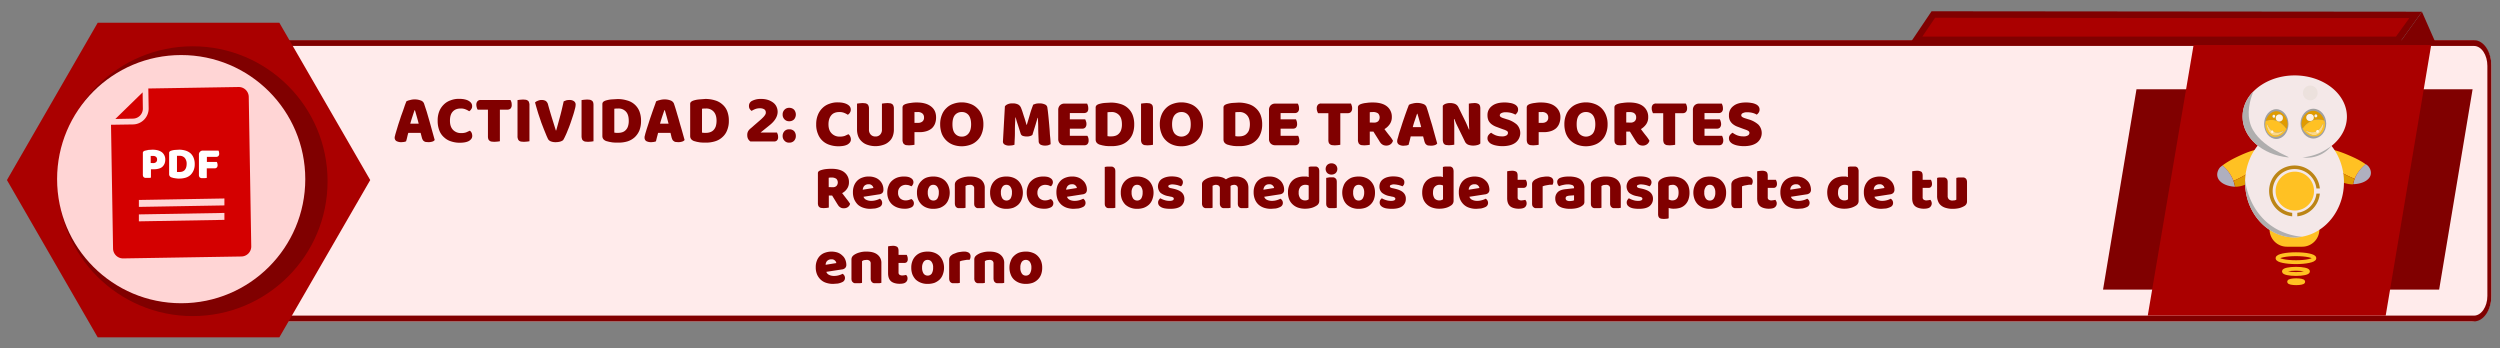 <svg id="banners" xmlns="http://www.w3.org/2000/svg" xmlns:xlink="http://www.w3.org/1999/xlink" viewBox="0 0 2198 306.4"><rect x="0" y="0" width="2198" height="306.4" fill="#808080" stroke="none"/><defs><style>.cls-1,.cls-12{fill:none;}.cls-2{clip-path:url(#clip-path);}.cls-3{fill:#ffebeb;}.cls-4{fill:maroon;}.cls-5{fill:#a00;}.cls-6{fill:#ffd5d5;}.cls-7{fill:#d40000;}.cls-8{fill:#fff;}.cls-9{fill:#ffc123;}.cls-10{fill:#afafbf;}.cls-11{fill:#e09b00;}.cls-12{stroke:#ffc123;stroke-miterlimit:10;stroke-width:3.37px;}.cls-13{fill:#f4e8e8;}.cls-14{fill:#afaeae;}.cls-15{fill:#bc8515;}.cls-16{fill:#ece1dd;}.cls-17{fill:#a0a0a0;}.cls-18{fill:#fcd888;}.cls-19{fill:#fff3e1;}</style><clipPath id="clip-path"><path class="cls-1" d="M2186.7,42.9c-2.8-4.6-6.9-7.6-11.5-7.6H97.1c-5.7,0-10.8,4.8-13.4,11.8a33.1,33.1,0,0,0-1.8,10.8V260.2h0c0,8.6,3.2,16,8,19.7a11.3,11.3,0,0,0,7.2,2.7H2175.2c3.8,0,7.3-2.1,9.9-5.4s6.8-10.7,6.8-18.3V59.6C2191.9,52.9,2189.9,47,2186.7,42.9Z"/></clipPath></defs><g id="actividades"><g id="TST2"><g id="test_contenido" data-name="test contenido"><g class="cls-2"><g id="fondo_blanco" data-name="fondo blanco"><path class="cls-3" d="M2172.7,35.3H85.4V282.6H2172.7c9.9,0,17.7-10.1,17.7-22.4V57.9C2190.5,45.4,2182.6,35.3,2172.7,35.3Z"/></g><path id="contorno" class="cls-4" d="M2175.1,40.4c6.6,0,11.8,7.9,11.8,17.5V260.2c0,9.6-5.4,17.3-11.8,17.3H97.1c-6.4,0-11.7-7.9-11.7-17.5V57.9c0-9.6,5.3-17.5,11.7-17.5H2172.7m2.4-5.1H97.1c-8.3,0-15.2,10.1-15.2,22.6V260.2c0,12.5,6.9,22.4,15.2,22.4h2078c8.5,0,15.3-10.1,15.3-22.4V57.9c.1-12.5-6.8-22.6-15.3-22.6Z"/></g></g><polygon class="cls-4" points="2144.5 254.6 1849 254.6 1878.4 78.5 2173.9 78.5 2144.5 254.6"/><path class="cls-5" d="M2097.5,277.5H1888.3q20.1-119,40.3-237.9h208.9Q2117.4,158.6,2097.5,277.5Z"/><polygon class="cls-5" points="1684.7 35.1 1699.9 12.7 2123.8 13.2 2108 35.1 1684.7 35.1"/><path class="cls-4" d="M1701.4,15.6l255.6.3h161.3l-11.8,16.3H1690.1l2.9-4.3,8.4-12.4m-3.1-5.7-18.9,28.1h430.1l19.9-27.6-431.1-.4Z"/><path class="cls-4" d="M2109.5,38l19.9-27.6c4.2,9.4,8.3,18.9,12.5,28.4Z"/><polygon class="cls-5" points="245.6 20 85.9 20 6.1 158.3 85.9 296.6 245.6 296.6 325.5 158.3 245.6 20"/><circle class="cls-4" cx="169.4" cy="159.3" r="118.6"/><circle class="cls-4" cx="168.3" cy="159.3" r="109.1"/><circle class="cls-6" cx="159.3" cy="157.5" r="109.1"/></g></g><path class="cls-7" d="M212.2,225.5a8.8,8.8,0,0,0,8.7-9L218.7,85.2a8.8,8.8,0,0,0-9-8.7l-79.3,1.3.3,17.4A14,14,0,0,1,117,109.4l-19.4.3,1.8,108.8a8.8,8.8,0,0,0,9,8.7Zm-90.1-37,75.2-1.3v6.1l-75.2,1.3Zm0-12.7,75.2-1.3v6.1l-75.2,1.3Z"/><path class="cls-7" d="M125.6,95.3l-.2-14.1-24,23.4,15.5-.3A8.8,8.8,0,0,0,125.6,95.3Z"/><path class="cls-8" d="M132.5,156.2a4.1,4.1,0,0,1-1.4.2h-3.4a3.3,3.3,0,0,1-1.2-.5,1.8,1.8,0,0,1-.7-1,4.2,4.2,0,0,1-.2-1.7V134.5a1.7,1.7,0,0,1,.5-1.3,3.2,3.2,0,0,1,1.3-.7l3.1-.7,3.5-.2c3.7,0,6.4.8,8.4,2.3a7.9,7.9,0,0,1,2.9,6.4,9.5,9.5,0,0,1-.6,3.5,8,8,0,0,1-1.8,2.7,7.1,7.1,0,0,1-3.1,1.7,14,14,0,0,1-4.3.6h-2.8v7.4Zm2.1-12.8a4,4,0,0,0,2.6-.8,3,3,0,0,0,.9-2.4,2.9,2.9,0,0,0-.9-2.3,4.1,4.1,0,0,0-2.7-.8h-2v6.2Z"/><path class="cls-8" d="M157.8,157h-1.5l-1.8-.2-1.9-.3-1.7-.5a2.9,2.9,0,0,1-2.2-2.9V134.5a1.7,1.7,0,0,1,.5-1.3,3.2,3.2,0,0,1,1.3-.7,13.5,13.5,0,0,1,3.6-.7l3.4-.2a19.4,19.4,0,0,1,5.6.8,11.8,11.8,0,0,1,4.3,2.3,10.7,10.7,0,0,1,2.8,4,14,14,0,0,1,1,5.6,13.2,13.2,0,0,1-1,5.5,12.3,12.3,0,0,1-2.7,4,11,11,0,0,1-4.2,2.4A19.2,19.2,0,0,1,157.8,157Zm-2.2-5.8h2.3a6.9,6.9,0,0,0,2.5-.4,5.2,5.2,0,0,0,1.9-1.2,6.7,6.7,0,0,0,1.3-2.2,10.2,10.2,0,0,0,.5-3.2,7.8,7.8,0,0,0-1.7-5.4,5.8,5.8,0,0,0-4.5-1.8h-2.3Z"/><path class="cls-8" d="M192,132.3a3.3,3.3,0,0,1,.5,1.2,7.7,7.7,0,0,1,.2,1.5,2.8,2.8,0,0,1-.7,2.2,2.5,2.5,0,0,1-1.8.7h-8.3v4.5h8.7a3.3,3.3,0,0,1,.5,1.2,7.7,7.7,0,0,1,.2,1.5,2.9,2.9,0,0,1-.7,2.2,2.5,2.5,0,0,1-1.8.7h-7v8.4l-1.4.2H177a3.3,3.3,0,0,1-1.2-.5,1.8,1.8,0,0,1-.7-1,4.2,4.2,0,0,1-.2-1.7V136.1a3.4,3.4,0,0,1,3.7-3.7H192Z"/><path class="cls-9" d="M1954,145.5a38.9,38.9,0,0,1,7,8.2,25.8,25.8,0,0,1,2.6,5.3,75,75,0,0,0,12.4-6.5,50.5,50.5,0,0,0,11-10c-.1-.6-.2-.9-.3-1.4-1.2-5.2,1.1-7.7-.1-8.9-3.1-2.8-21.5,6.5-24.3,8a80.6,80.6,0,0,0-7.3,4.5Z"/><path class="cls-10" d="M1951.6,159c3.8,4.2,10.5,5,12.4,5.1h1a34.1,34.1,0,0,0-1.4-5.2,32.2,32.2,0,0,0-2.6-5.3,34.5,34.5,0,0,0-7-8.2l-2,1.6C1949.4,149.9,1947.9,154.9,1951.6,159Z"/><path class="cls-11" d="M1963.7,159a25.5,25.5,0,0,1,1.4,5.2,23,23,0,0,0,15.9-6.5c2.9-2.7,3.8-5.4,4.9-8.9s1.4-4.3,1.1-6.4a48.1,48.1,0,0,1-11,10A60.1,60.1,0,0,1,1963.7,159Z"/><path class="cls-9" d="M2079.9,144.5a35.4,35.4,0,0,0-7,7.7,21.8,21.8,0,0,0-2.6,5,70.3,70.3,0,0,1-12.4-6.1,47.7,47.7,0,0,1-11-9.4l.3-1.3c1.2-4.8-1.1-7.2.1-8.3,3.1-2.6,21.5,6,24.3,7.4a67.6,67.6,0,0,1,7.3,4.2Z"/><path class="cls-10" d="M2082.3,157.2c-3.8,4-10.5,4.6-12.4,4.7h-1a31.4,31.4,0,0,1,1.4-4.9,30.1,30.1,0,0,1,2.6-5,35.4,35.4,0,0,1,7-7.7,12.9,12.9,0,0,1,2,1.5C2084.5,148.5,2086,153.4,2082.3,157.2Z"/><path class="cls-11" d="M2070.2,157.2a23.3,23.3,0,0,0-1.4,4.9,23.9,23.9,0,0,1-15.9-6c-2.9-2.5-3.8-5-4.9-8.3s-1.4-4-1.1-6a50.3,50.3,0,0,0,11,9.4A80.7,80.7,0,0,0,2070.2,157.2Z"/><ellipse class="cls-12" cx="2018.8" cy="247.7" rx="6.2" ry="1.3"/><ellipse class="cls-12" cx="2018.6" cy="238.6" rx="10.6" ry="2.3"/><ellipse class="cls-12" cx="2018.6" cy="227" rx="16.2" ry="3.5"/><path class="cls-9" d="M2024.1,216.9h-13.5a15.2,15.2,0,0,1-15.2-15.2h43.8A15.1,15.1,0,0,1,2024.1,216.9Z"/><path class="cls-13" d="M2060.8,160.2c0,24.2-16,44.3-36.8,47.9a36.8,36.8,0,0,1-6.6.6c-24,0-43.5-21.7-43.5-48.4v-1.2c.6-26.2,19.8-47.2,43.5-47.2S2060.8,133.5,2060.8,160.2Z"/><path class="cls-14" d="M2024,208.2a36.8,36.8,0,0,1-6.6.6c-24,0-43.5-21.7-43.5-48.4v-1.2a.4.4,0,0,1,.1-.3,60.1,60.1,0,0,0,3.8,14.5,56.7,56.7,0,0,0,14.3,21.2C2004.3,205.7,2018.6,207.7,2024,208.2Z"/><path class="cls-15" d="M2036.6,170.2a19.1,19.1,0,0,1-16.8,16.9v3.1a22.2,22.2,0,0,0,19.8-20Zm-19-24.7a22.4,22.4,0,0,0-2.3,44.7v-3.1a19.3,19.3,0,1,1,21.3-21.4h3A22.3,22.3,0,0,0,2017.6,145.5Z"/><ellipse class="cls-9" cx="2017.6" cy="168" rx="16.9" ry="17.1"/><path class="cls-13" d="M2063.4,102.6c0,9.1-4.3,17.4-11.3,23.8s-16.6,10.6-27.5,12h-1.2a56.2,56.2,0,0,1-11.6,0c-22.6-2.3-40.1-17.5-40.1-35.9,0-8.4,3.6-16.2,9.7-22.3,8.4-8.4,21.5-13.9,36.1-13.9s27.8,5.5,36.2,14C2059.8,86.5,2063.4,94.2,2063.4,102.6Z"/><path class="cls-14" d="M2011.9,138.4h-.2c-22.6-2.3-40.1-17.5-40.1-35.9,0-8.4,3.6-16.2,9.7-22.3-3.2,7.8-6.5,19.5-2.2,30.5C1986.8,130,2015.4,138.2,2011.9,138.4Z"/><circle class="cls-16" cx="2031.2" cy="81.7" r="6.5"/><path class="cls-14" d="M2049.9,128.2a28.8,28.8,0,0,1-8.6,7.2,27.7,27.7,0,0,1-16.9,3h.3a51.1,51.1,0,0,0,15.2-4.1A61.1,61.1,0,0,0,2049.9,128.2Z"/><ellipse class="cls-17" cx="2001.3" cy="109.1" rx="10.7" ry="13.1"/><path class="cls-18" d="M2007.8,115.1c.1.5-5.4,6-10.1,3.3s-5.2-9.2-4.8-9.6,1.5,3.6,4.3,5.9l.6-.2a1.2,1.2,0,0,1,1.1,1.3h0C2003.4,118,2007.7,114.7,2007.8,115.1Z"/><path class="cls-19" d="M1998.9,115.9h0a1.1,1.1,0,1,1-2.2,0,1.6,1.6,0,0,1,.5-1.1l.6-.2A1.2,1.2,0,0,1,1998.9,115.9Z"/><path class="cls-9" d="M2002.3,106.5a13.4,13.4,0,0,0-10.3,0,10.3,10.3,0,0,0-.4,3,12.6,12.6,0,0,0,2.5,7.7c3.4,4.3,9,3.8,12.7.7a14.6,14.6,0,0,0,3.4-4.4A18.3,18.3,0,0,0,2002.3,106.5Zm-4.6,11.9c-4-2.3-5.2-9.2-4.8-9.6s1.5,3.6,4.3,5.9l.6-.2a1.2,1.2,0,0,1,1.1,1.3h0c4.4,2.1,8.7-1.3,8.9-.8S2002.4,121.2,1997.7,118.4Z"/><path class="cls-11" d="M2001.7,97.8c-4.3-.2-8.4,3.7-9.7,8.6a13.8,13.8,0,0,1,10.3,0,18.3,18.3,0,0,1,7.9,7,9.3,9.3,0,0,0,1-4.2C2011.3,103.4,2006.6,98,2001.7,97.8Zm-2.5,5.7a1.3,1.3,0,1,1,1.1-1.3A1.2,1.2,0,0,1,1999.2,103.5Zm4.8,3.3a3.1,3.1,0,1,1,3.1-3.1A3.1,3.1,0,0,1,2004,106.8Z"/><ellipse class="cls-19" cx="1999.2" cy="102.2" rx="1.1" ry="1.3"/><circle class="cls-19" cx="2004" cy="103.7" r="3.1"/><ellipse class="cls-17" cx="2033.9" cy="108.7" rx="11.3" ry="13.1"/><path class="cls-18" d="M2027,114.8c-.1.5,5.7,6,10.7,3.3s5.5-9.2,5-9.6-1.5,3.6-4.5,5.9l-.7-.2a1.2,1.2,0,0,0-1.2,1.3h0C2031.7,117.7,2027.2,114.3,2027,114.8Z"/><path class="cls-19" d="M2036.4,115.5h0a1.3,1.3,0,0,0,1.2,1.3,1.2,1.2,0,0,0,1.2-1.3,1.6,1.6,0,0,0-.5-1.1l-.7-.2A1.2,1.2,0,0,0,2036.4,115.5Z"/><path class="cls-9" d="M2032.8,106.1a14.6,14.6,0,0,1,10.8,0,15.7,15.7,0,0,1,.5,3,11.7,11.7,0,0,1-2.7,7.7c-3.6,4.3-9.5,3.8-13.3.7a14.1,14.1,0,0,1-3.6-4.4A19,19,0,0,1,2032.8,106.1Zm4.9,12c4.2-2.3,5.5-9.2,5-9.6s-1.5,3.6-4.5,5.9l-.7-.2a1.2,1.2,0,0,0-1.2,1.3h0c-4.7,2.1-9.2-1.3-9.3-.8S2032.7,120.8,2037.7,118.1Z"/><path class="cls-11" d="M2033.4,97.4c4.5-.2,8.8,3.7,10.2,8.6a15.1,15.1,0,0,0-10.8,0,18.5,18.5,0,0,0-8.3,7,9.3,9.3,0,0,1-1-4.2C2023.4,103,2028.3,97.6,2033.4,97.4Zm2.7,5.7a1.3,1.3,0,1,0-1.2-1.3A1.2,1.2,0,0,0,2036.1,103.1Zm-5.1,3.4a3.1,3.1,0,1,0-3.3-3.1A3.3,3.3,0,0,0,2031,106.5Z"/><ellipse class="cls-19" cx="2036.1" cy="101.9" rx="1.2" ry="1.3"/><ellipse class="cls-19" cx="2031" cy="103.3" rx="3.3" ry="3.1"/><path class="cls-4" d="M738,98.5c-3.1,0-5.5.9-7.1,2.8s-2.5,4.5-2.5,8,.9,6.1,2.8,8a9.5,9.5,0,0,0,7.3,2.8,13.3,13.3,0,0,0,4.2-.6l3.2-1.5a4.5,4.5,0,0,1,1.6,2,6,6,0,0,1,.6,2.7q0,2.4-2.7,4.2c-1.8,1.1-4.6,1.7-8.3,1.7a23.7,23.7,0,0,1-7.6-1.2,15.9,15.9,0,0,1-6.2-3.5,15.6,15.6,0,0,1-4.1-6,20.6,20.6,0,0,1-1.6-8.6,21.2,21.2,0,0,1,1.5-8.3,17.1,17.1,0,0,1,4-6,15.5,15.5,0,0,1,6-3.7,19.7,19.7,0,0,1,7.3-1.3c3.7,0,6.5.6,8.6,1.8s3,2.7,3,4.6a4.6,4.6,0,0,1-.8,2.7,5.2,5.2,0,0,1-1.8,1.8,17.1,17.1,0,0,0-3.3-1.7A10.7,10.7,0,0,0,738,98.5Z"/><path class="cls-4" d="M785.9,114.1a16.3,16.3,0,0,1-1.1,5.9,11.2,11.2,0,0,1-3.2,4.5,12.8,12.8,0,0,1-5.1,2.9,21.6,21.6,0,0,1-13.6,0,12.8,12.8,0,0,1-5.1-2.9,12.3,12.3,0,0,1-3.2-4.5,16.3,16.3,0,0,1-1.1-5.9v-23l2.1-.3,2.8-.2,2.4.2a4.9,4.9,0,0,1,1.8.8,2.8,2.8,0,0,1,1,1.5,5.7,5.7,0,0,1,.4,2.5v18.3a6.1,6.1,0,0,0,1.6,4.5,5.4,5.4,0,0,0,4.1,1.6,5.3,5.3,0,0,0,4.1-1.6,6.1,6.1,0,0,0,1.6-4.5V91.1l2.1-.3,2.8-.2,2.4.2a4.9,4.9,0,0,1,1.8.8,2.8,2.8,0,0,1,1,1.5,5.7,5.7,0,0,1,.4,2.5Z"/><path class="cls-4" d="M804,127.3l-2,.3-2.8.2-2.5-.2a3,3,0,0,1-1.7-.8,2.5,2.5,0,0,1-1.1-1.5,5.7,5.7,0,0,1-.4-2.5V94.6a3,3,0,0,1,.7-2,6.8,6.8,0,0,1,1.9-1.1,20.5,20.5,0,0,1,4.7-1,29.6,29.6,0,0,1,5.2-.4c5.5,0,9.7,1.2,12.7,3.6s4.3,5.5,4.3,9.6a15.1,15.1,0,0,1-.9,5.3,11.3,11.3,0,0,1-2.7,4.1,13.3,13.3,0,0,1-4.7,2.6,20.6,20.6,0,0,1-6.4.9H804Zm3.1-19.3a5.7,5.7,0,0,0,3.9-1.2,4.2,4.2,0,0,0,1.4-3.5,4.4,4.4,0,0,0-1.4-3.5,6,6,0,0,0-4.2-1.3H804V108Z"/><path class="cls-4" d="M826.6,109.3a21.2,21.2,0,0,1,1.5-8.3,15.8,15.8,0,0,1,4-6,15.5,15.5,0,0,1,6-3.7,22,22,0,0,1,14.9,0,15.5,15.5,0,0,1,6,3.7,16,16,0,0,1,4.1,6,21.2,21.2,0,0,1,1.5,8.3,21.6,21.6,0,0,1-1.5,8.3,15.8,15.8,0,0,1-4,6,15.5,15.5,0,0,1-6,3.7,22.6,22.6,0,0,1-15.1,0,17.2,17.2,0,0,1-10-9.8A23.5,23.5,0,0,1,826.6,109.3Zm10.8,0c0,3.6.7,6.3,2.2,8.1a7.4,7.4,0,0,0,5.9,2.7,7.2,7.2,0,0,0,6-2.7c1.5-1.8,2.3-4.5,2.3-8.1s-.8-6.3-2.2-8.1a7.4,7.4,0,0,0-6-2.7,7.6,7.6,0,0,0-6,2.6C838.1,102.9,837.4,105.6,837.4,109.3Z"/><path class="cls-4" d="M907.7,118.6a5.4,5.4,0,0,1-2,1,8.5,8.5,0,0,1-2.9.4,11.3,11.3,0,0,1-3.5-.5,3,3,0,0,1-1.9-1.9c-1.1-3.5-2-6.4-2.7-8.5s-1.3-4.1-1.7-5.8h-.3c-.1,2.4-.2,4.5-.3,6.5s-.1,3.8-.1,5.6,0,3.7-.1,5.6-.2,4-.3,6.3l-2,.5-2.5.2a7.6,7.6,0,0,1-4.1-.9,3,3,0,0,1-1.5-3l1.7-30.6a5.6,5.6,0,0,1,2.1-1.7,9.6,9.6,0,0,1,4.6-.9,10.1,10.1,0,0,1,5,1,6,6,0,0,1,2.6,3.2q.6,1.5,1.2,3.3l1.2,3.8c.5,1.4.9,2.7,1.3,4l1,3.5h.3c1-3.4,2-6.6,2.9-9.8s1.9-5.7,2.7-7.9l2.3-.8a14.8,14.8,0,0,1,3.1-.3,10.8,10.8,0,0,1,4.8.9,3.4,3.4,0,0,1,2.2,2.5c.1.8.3,2,.5,3.7s.4,3.5.6,5.6.4,4.2.6,6.6.4,4.5.5,6.7.4,4.1.5,5.8.2,3.2.2,4.1l-2.1.9a11.2,11.2,0,0,1-2.9.3,8.6,8.6,0,0,1-3.8-.8,3.4,3.4,0,0,1-1.7-3.1c-.2-4.3-.4-8.2-.4-11.7s-.2-6.4-.3-8.8h-.3c-.4,1.6-1,3.5-1.7,5.9S908.8,114.9,907.7,118.6Z"/><path class="cls-4" d="M930.4,96.7a5.6,5.6,0,0,1,1.5-4.1,5.4,5.4,0,0,1,4.1-1.5h19.8a17.1,17.1,0,0,1,.7,1.8,8.5,8.5,0,0,1,.3,2.3,4.5,4.5,0,0,1-.9,3.2,4.1,4.1,0,0,1-2.7,1H940.6v5.5h13.5a7.5,7.5,0,0,1,.7,1.8,5.4,5.4,0,0,1,.4,2.2,4.5,4.5,0,0,1-1,3.2,3.3,3.3,0,0,1-2.6,1h-11v6.3H956a6.8,6.8,0,0,1,1.1,4,4.5,4.5,0,0,1-1,3.3,3.4,3.4,0,0,1-2.6,1H936a5.4,5.4,0,0,1-4.1-1.5,5.6,5.6,0,0,1-1.5-4.1Z"/><path class="cls-4" d="M977.1,128.5h-2.4l-2.7-.2-2.8-.5-2.6-.7c-2.2-.9-3.3-2.3-3.3-4.4v-28a2.6,2.6,0,0,1,.7-2,5,5,0,0,1,1.8-1.1,25.5,25.5,0,0,1,5.5-1.1l5.2-.3a28.6,28.6,0,0,1,8.5,1.2,16.4,16.4,0,0,1,6.5,3.5,15.9,15.9,0,0,1,4.2,5.9,22.4,22.4,0,0,1,1.5,8.6,22.9,22.9,0,0,1-1.4,8.3,16,16,0,0,1-4.1,6,16.3,16.3,0,0,1-6.4,3.7A26.6,26.6,0,0,1,977.1,128.5Zm-3.4-8.8,1.6.2h1.8a11.6,11.6,0,0,0,3.8-.6,7,7,0,0,0,2.9-1.9,7.8,7.8,0,0,0,1.9-3.2,14.5,14.5,0,0,0,.7-4.9c0-3.6-.8-6.3-2.5-8.1a8.7,8.7,0,0,0-6.7-2.7h-1.7l-1.8.2Z"/><path class="cls-4" d="M1013.7,127.3l-2,.3-2.8.2-2.5-.2a3,3,0,0,1-1.7-.8,2.5,2.5,0,0,1-1.1-1.5,5.7,5.7,0,0,1-.4-2.5V91.1l2.1-.3,2.8-.2,2.4.2a4.9,4.9,0,0,1,1.8.8,3,3,0,0,1,1.1,1.5,8.1,8.1,0,0,1,.3,2.5Z"/><path class="cls-4" d="M1019.7,109.3a21.2,21.2,0,0,1,1.5-8.3,17.1,17.1,0,0,1,4-6,15.5,15.5,0,0,1,6-3.7,22.3,22.3,0,0,1,15,0,15.5,15.5,0,0,1,6,3.7,17.1,17.1,0,0,1,4,6,21.2,21.2,0,0,1,1.5,8.3,23.7,23.7,0,0,1-1.4,8.3,17.1,17.1,0,0,1-4,6,15.2,15.2,0,0,1-6.1,3.7,20.4,20.4,0,0,1-7.5,1.3,20.9,20.9,0,0,1-7.6-1.3,17.1,17.1,0,0,1-6-3.8,15.6,15.6,0,0,1-3.9-6A21.4,21.4,0,0,1,1019.7,109.3Zm10.8,0c0,3.6.8,6.3,2.2,8.1a8,8,0,0,0,12,0c1.5-1.8,2.2-4.5,2.2-8.1s-.7-6.3-2.2-8.1a7.3,7.3,0,0,0-6-2.7,7.6,7.6,0,0,0-5.9,2.6C1031.3,102.9,1030.5,105.6,1030.5,109.3Z"/><path class="cls-4" d="M1089.5,128.5h-2.3l-2.8-.2-2.8-.5-2.6-.7c-2.2-.9-3.3-2.3-3.3-4.4v-28a2.6,2.6,0,0,1,.7-2,5.6,5.6,0,0,1,1.9-1.1,23.5,23.5,0,0,1,5.4-1.1l5.2-.3a28.6,28.6,0,0,1,8.5,1.2,16.4,16.4,0,0,1,6.5,3.5,16.1,16.1,0,0,1,4.3,5.9,22.4,22.4,0,0,1,1.5,8.6,20.9,20.9,0,0,1-1.5,8.3,15,15,0,0,1-4.1,6,16.3,16.3,0,0,1-6.4,3.7A26.6,26.6,0,0,1,1089.5,128.5Zm-3.4-8.8,1.7.2h1.8a11,11,0,0,0,3.7-.6,7,7,0,0,0,2.9-1.9,8,8,0,0,0,2-3.2,17.5,17.5,0,0,0,.7-4.9c0-3.6-.9-6.3-2.6-8.1a8.6,8.6,0,0,0-6.7-2.7h-1.7l-1.8.2Z"/><path class="cls-4" d="M1115.7,96.7a5.6,5.6,0,0,1,1.5-4.1,5.4,5.4,0,0,1,4-1.5H1141a7.5,7.5,0,0,1,.8,1.8,8.5,8.5,0,0,1,.3,2.3,4.1,4.1,0,0,1-1,3.2,3.6,3.6,0,0,1-2.6,1h-12.6v5.5h13.5a17.1,17.1,0,0,1,.7,1.8,7.8,7.8,0,0,1,.3,2.2,4.5,4.5,0,0,1-.9,3.2,3.4,3.4,0,0,1-2.6,1h-11v6.3h15.4a5.4,5.4,0,0,1,.7,1.7,9.3,9.3,0,0,1,.4,2.3,5,5,0,0,1-1,3.3,3.5,3.5,0,0,1-2.6,1h-17.6a5.4,5.4,0,0,1-4-1.5,5.6,5.6,0,0,1-1.5-4.1Z"/><path class="cls-4" d="M1158.9,99.5a5.1,5.1,0,0,1-.8-1.8,6.1,6.1,0,0,1-.4-2.4,4.5,4.5,0,0,1,1.1-3.3,3.6,3.6,0,0,1,2.7-1h26.2a8.4,8.4,0,0,1,.7,1.8,6.1,6.1,0,0,1,.4,2.4,4.5,4.5,0,0,1-1.1,3.3,3.6,3.6,0,0,1-2.7,1h-6.6v27.8l-2.1.3-2.8.2-2.4-.2a3.7,3.7,0,0,1-1.8-.8,3,3,0,0,1-1.1-1.5,8.1,8.1,0,0,1-.3-2.5V99.5Z"/><path class="cls-4" d="M1204.3,115.7v11.6l-2,.3-2.8.2-2.5-.2a3.4,3.4,0,0,1-1.7-.8,2.4,2.4,0,0,1-1-1.5,5.7,5.7,0,0,1-.4-2.5V94.6a2.6,2.6,0,0,1,.7-2,5.6,5.6,0,0,1,1.9-1.1,19.4,19.4,0,0,1,4.7-1,35.2,35.2,0,0,1,5.8-.4c5.5,0,9.7,1.2,12.5,3.5a11.6,11.6,0,0,1,4.2,9.4,10.6,10.6,0,0,1-2,6.4,14.6,14.6,0,0,1-4.5,4.1c1.4,1.9,2.8,3.8,4.2,5.5a34.4,34.4,0,0,1,3.3,4.7,5.7,5.7,0,0,1-2.2,3.2,6.1,6.1,0,0,1-3.5,1.1,7.5,7.5,0,0,1-2.3-.3,5.6,5.6,0,0,1-1.7-.9,5.3,5.3,0,0,1-1.3-1.3,9.9,9.9,0,0,1-1.1-1.7l-5.1-8.1Zm3.8-7.9a5.2,5.2,0,0,0,3.6-1.2,5.1,5.1,0,0,0-.1-6.9,7.6,7.6,0,0,0-4.7-1.2h-1.4l-1.2.2v9Z"/><path class="cls-4" d="M1238.7,92.2a10,10,0,0,1,3-1.1,15.2,15.2,0,0,1,4.2-.6,14.4,14.4,0,0,1,5.3.9,4.6,4.6,0,0,1,3,2.7c.7,2.1,1.5,4.5,2.3,7.3s1.7,5.6,2.6,8.6l2.4,8.7,2.1,7.5a4.6,4.6,0,0,1-2.1,1.4,11.8,11.8,0,0,1-3.5.5l-2.4-.2a3.4,3.4,0,0,1-1.6-.8,2.9,2.9,0,0,1-1-1.2,7.5,7.5,0,0,1-.7-1.8l-1.1-4.2h-10.9l-.9,3.8-1,3.7-1.8.5-2.2.2a7.7,7.7,0,0,1-4.5-1,3.4,3.4,0,0,1-1.5-3,8.8,8.8,0,0,1,.2-1.6l.6-2c.3-1.1.6-2.4,1.1-4l1.7-5.2c.6-1.9,1.2-3.8,1.9-5.8s1.3-3.8,1.9-5.5l1.7-4.7Zm7.2,7.8c-.6,1.6-1.2,3.5-1.9,5.6a63.6,63.6,0,0,0-1.9,6.2h7.4c-.5-2.1-1.1-4.2-1.7-6.3s-1.1-3.9-1.6-5.5Z"/><path class="cls-4" d="M1301.5,126.2a5.4,5.4,0,0,1-2.5,1.3,13.5,13.5,0,0,1-3.8.5,12.3,12.3,0,0,1-4.2-.7,5.6,5.6,0,0,1-3.2-3.2l-5.9-12.1-1.7-3.5c-.4-1.1-1-2.4-1.5-3.8h-.4q.3,3.2.3,6.6v15.9l-2,.3-2.7.2-2.3-.2a3.3,3.3,0,0,1-1.7-.7,3.3,3.3,0,0,1-1-1.5,7.5,7.5,0,0,1-.4-2.4V93a5.5,5.5,0,0,1,2.6-1.8,11.5,11.5,0,0,1,3.7-.6,12.5,12.5,0,0,1,4.3.7,6,6,0,0,1,3.2,3.1l6,12.2c.6,1.2,1.1,2.4,1.6,3.5l1.6,3.8h.3c-.2-2.1-.3-4.3-.3-6.5s-.1-4.3-.1-6.4V91.1l2-.3,2.7-.2a7.4,7.4,0,0,1,4,.9c.9.7,1.4,1.9,1.4,3.9Z"/><path class="cls-4" d="M1319.6,113l-4.8-1.8a16.5,16.5,0,0,1-3.7-2.2,9.6,9.6,0,0,1-2.5-3.2,11.7,11.7,0,0,1-.8-4.5,9.7,9.7,0,0,1,3.9-8.1c2.6-2.1,6.3-3.1,11-3.1a24.5,24.5,0,0,1,4.8.4,12.2,12.2,0,0,1,3.8,1.1,6.2,6.2,0,0,1,2.5,1.9,4.4,4.4,0,0,1,.9,2.7,4.5,4.5,0,0,1-.7,2.7,7.9,7.9,0,0,1-1.7,1.9,15.6,15.6,0,0,0-3.6-1.5,18.6,18.6,0,0,0-4.8-.6,8,8,0,0,0-4,.8,2.3,2.3,0,0,0-1.3,1.8,1.9,1.9,0,0,0,.8,1.5,9.1,9.1,0,0,0,2.4,1.1l3.1,1a22.2,22.2,0,0,1,8.7,4.6,10.7,10.7,0,0,1-1,15.8c-2.7,2.1-6.6,3.2-11.8,3.2a26.7,26.7,0,0,1-5.1-.5,16,16,0,0,1-4.2-1.3,6.7,6.7,0,0,1-2.7-2.2,4.3,4.3,0,0,1-1-2.9,4.4,4.4,0,0,1,1-3,7.7,7.7,0,0,1,2.2-1.9,17.6,17.6,0,0,0,4.1,2.3,15.1,15.1,0,0,0,5.3.9,7.3,7.3,0,0,0,4.2-.9,2.6,2.6,0,0,0,1.2-2.1,1.9,1.9,0,0,0-1-1.8,11.8,11.8,0,0,0-2.7-1.2Z"/><path class="cls-4" d="M1352.8,127.3l-2,.3-2.8.2-2.5-.2a3.4,3.4,0,0,1-1.7-.8,2.5,2.5,0,0,1-1.1-1.5,7.6,7.6,0,0,1-.4-2.5V94.6a3,3,0,0,1,.7-2,6.8,6.8,0,0,1,1.9-1.1,20.5,20.5,0,0,1,4.7-1,30.4,30.4,0,0,1,5.2-.4c5.5,0,9.8,1.2,12.7,3.6a11.6,11.6,0,0,1,4.4,9.6,15.1,15.1,0,0,1-1,5.3,11.3,11.3,0,0,1-2.7,4.1,13.3,13.3,0,0,1-4.7,2.6,20.6,20.6,0,0,1-6.4.9h-4.3ZM1356,108a5.6,5.6,0,0,0,3.8-1.2,4.2,4.2,0,0,0,1.4-3.5,4.4,4.4,0,0,0-1.4-3.5,5.8,5.8,0,0,0-4.1-1.3h-2.9V108Z"/><path class="cls-4" d="M1375.4,109.3a21.2,21.2,0,0,1,1.5-8.3,15.8,15.8,0,0,1,4-6,15.5,15.5,0,0,1,6-3.7,22,22,0,0,1,14.9,0,16.7,16.7,0,0,1,6.1,3.7,17.1,17.1,0,0,1,4,6,21.2,21.2,0,0,1,1.5,8.3,21.6,21.6,0,0,1-1.5,8.3,15.8,15.8,0,0,1-4,6,15.5,15.5,0,0,1-6,3.7,22.6,22.6,0,0,1-15.1,0,17.2,17.2,0,0,1-10-9.8A23.5,23.5,0,0,1,1375.4,109.3Zm10.8,0c0,3.6.7,6.3,2.2,8.1a8,8,0,0,0,12,0c1.4-1.8,2.2-4.5,2.2-8.1s-.8-6.3-2.2-8.1a7.4,7.4,0,0,0-6-2.7,7.6,7.6,0,0,0-6,2.6C1386.9,102.9,1386.2,105.6,1386.2,109.3Z"/><path class="cls-4" d="M1429.8,115.7v11.6l-2.1.3-2.7.2-2.5-.2a3,3,0,0,1-1.7-.8,3,3,0,0,1-1.1-1.5,8.1,8.1,0,0,1-.3-2.5V94.6a2.6,2.6,0,0,1,.7-2,5.6,5.6,0,0,1,1.9-1.1,19.4,19.4,0,0,1,4.7-1,35.2,35.2,0,0,1,5.8-.4c5.5,0,9.6,1.2,12.4,3.5a11.6,11.6,0,0,1,4.2,9.4,10.5,10.5,0,0,1-1.9,6.4,15.8,15.8,0,0,1-4.5,4.1c1.4,1.9,2.8,3.8,4.2,5.5a34.4,34.4,0,0,1,3.3,4.7,5.7,5.7,0,0,1-2.2,3.2,6.1,6.1,0,0,1-3.5,1.1,7.5,7.5,0,0,1-2.3-.3,4.6,4.6,0,0,1-1.7-.9,5.3,5.3,0,0,1-1.3-1.3l-1.2-1.7-5-8.1Zm3.8-7.9a5.2,5.2,0,0,0,3.6-1.2,4.3,4.3,0,0,0,1.3-3.5,4.1,4.1,0,0,0-1.5-3.4c-.9-.8-2.5-1.2-4.6-1.2H1431l-1.2.2v9Z"/><path class="cls-4" d="M1453.3,99.5a8.4,8.4,0,0,1-.7-1.8,6.1,6.1,0,0,1-.4-2.4,4.5,4.5,0,0,1,1-3.3,3.9,3.9,0,0,1,2.8-1h26.1a5.1,5.1,0,0,1,.8,1.8,6.1,6.1,0,0,1,.4,2.4,4.5,4.5,0,0,1-1.1,3.3,3.6,3.6,0,0,1-2.7,1h-6.7v27.8l-2,.3-2.8.2-2.5-.2a3.4,3.4,0,0,1-1.7-.8,2.5,2.5,0,0,1-1.1-1.5,7.6,7.6,0,0,1-.4-2.5V99.5Z"/><path class="cls-4" d="M1488.4,96.7a5.6,5.6,0,0,1,1.5-4.1,5.4,5.4,0,0,1,4.1-1.5h19.8a17.1,17.1,0,0,1,.7,1.8,8.5,8.5,0,0,1,.3,2.3,4.1,4.1,0,0,1-1,3.2,3.6,3.6,0,0,1-2.6,1h-12.6v5.5h13.5a7.5,7.5,0,0,1,.7,1.8,7.8,7.8,0,0,1,.4,2.2,4.5,4.5,0,0,1-1,3.2,3.3,3.3,0,0,1-2.6,1h-11v6.3H1514a5.4,5.4,0,0,1,.7,1.7,6.2,6.2,0,0,1,.4,2.3,5,5,0,0,1-1,3.3,3.4,3.4,0,0,1-2.6,1H1494a5.4,5.4,0,0,1-4.1-1.5,5.6,5.6,0,0,1-1.5-4.1Z"/><path class="cls-4" d="M1531.9,113l-4.8-1.8a14.5,14.5,0,0,1-3.7-2.2,9.6,9.6,0,0,1-2.5-3.2,10.1,10.1,0,0,1-.8-4.5,9.7,9.7,0,0,1,3.9-8.1c2.6-2.1,6.3-3.1,11-3.1a24.5,24.5,0,0,1,4.8.4,13.1,13.1,0,0,1,3.8,1.1,6.2,6.2,0,0,1,2.5,1.9,4.4,4.4,0,0,1,.9,2.7,4.5,4.5,0,0,1-.7,2.7,6.6,6.6,0,0,1-1.8,1.9,13,13,0,0,0-3.5-1.5,18.8,18.8,0,0,0-4.9-.6,7.6,7.6,0,0,0-3.9.8,2.1,2.1,0,0,0-1.3,1.8,1.9,1.9,0,0,0,.8,1.5,9.9,9.9,0,0,0,2.3,1.1l3.2,1a22.2,22.2,0,0,1,8.7,4.6,10.7,10.7,0,0,1-1,15.8c-2.7,2.1-6.6,3.2-11.8,3.2a27.8,27.8,0,0,1-5.2-.5,16.4,16.4,0,0,1-4.1-1.3,7.8,7.8,0,0,1-2.8-2.2,4.8,4.8,0,0,1-.9-2.9,4.4,4.4,0,0,1,1-3,7.7,7.7,0,0,1,2.2-1.9,17.6,17.6,0,0,0,4.1,2.3,15.1,15.1,0,0,0,5.3.9,7.3,7.3,0,0,0,4.2-.9,2.6,2.6,0,0,0,1.2-2.1,2.1,2.1,0,0,0-1-1.8,11.8,11.8,0,0,0-2.7-1.2Z"/><path class="cls-4" d="M357.3,89.1a10.8,10.8,0,0,1,3.1-1.1,14,14,0,0,1,4.1-.6,14.4,14.4,0,0,1,5.3.9,4.6,4.6,0,0,1,3,2.7l2.4,7.3,2.5,8.6,2.4,8.7,2.1,7.5a4.1,4.1,0,0,1-2.1,1.4,11.6,11.6,0,0,1-3.4.5l-2.5-.2a4,4,0,0,1-1.6-.8,2.9,2.9,0,0,1-1-1.2,7.5,7.5,0,0,1-.7-1.8l-1.1-4.2H359c-.4,1.2-.7,2.5-1,3.8s-.6,2.5-1,3.7l-1.7.5-2.3.2a8.8,8.8,0,0,1-4.5-1,3.4,3.4,0,0,1-1.5-3,4.5,4.5,0,0,1,.3-1.6,19.4,19.4,0,0,1,.5-2l1.2-4c.5-1.6,1-3.4,1.6-5.2s1.3-3.8,1.9-5.8l2-5.5,1.6-4.7Zm7.2,7.8c-.6,1.6-1.2,3.5-1.9,5.6s-1.3,4.1-1.9,6.2h7.4c-.5-2.1-1.1-4.2-1.7-6.3s-1.1-3.9-1.6-5.5Z"/><path class="cls-4" d="M405.1,95.4c-3.1,0-5.4.9-7.1,2.8s-2.4,4.5-2.4,8,.9,6.1,2.7,8a9.6,9.6,0,0,0,7.3,2.8,12.5,12.5,0,0,0,4.2-.6l3.3-1.5a5.3,5.3,0,0,1,1.6,2,7.6,7.6,0,0,1,.5,2.7q0,2.4-2.7,4.2c-1.8,1.1-4.6,1.7-8.3,1.7a23.7,23.7,0,0,1-7.6-1.2,15.5,15.5,0,0,1-6.1-3.5,14.8,14.8,0,0,1-4.2-6,22.4,22.4,0,0,1-1.5-8.6,21.2,21.2,0,0,1,1.4-8.3,17.1,17.1,0,0,1,4-6,15.5,15.5,0,0,1,6-3.7,19.7,19.7,0,0,1,7.3-1.3c3.7,0,6.6.6,8.6,1.8s3,2.7,3,4.6a4,4,0,0,1-.8,2.7,5.2,5.2,0,0,1-1.8,1.8,17.1,17.1,0,0,0-3.3-1.7A10.4,10.4,0,0,0,405.1,95.4Z"/><path class="cls-4" d="M420,96.4a5.1,5.1,0,0,1-.8-1.8,8.6,8.6,0,0,1-.4-2.4,4.5,4.5,0,0,1,1.1-3.3,3.6,3.6,0,0,1,2.7-1h26.2a17.8,17.8,0,0,1,.8,1.8,8.8,8.8,0,0,1,.3,2.4,4.5,4.5,0,0,1-1,3.3,3.9,3.9,0,0,1-2.8,1h-6.6v27.8l-2.1.3-2.8.2-2.4-.2a3.7,3.7,0,0,1-1.8-.8,3,3,0,0,1-1.1-1.5,8.1,8.1,0,0,1-.3-2.5V96.4Z"/><path class="cls-4" d="M465.5,124.2l-2.1.3-2.8.2-2.4-.2a3.7,3.7,0,0,1-1.8-.8,2.8,2.8,0,0,1-1-1.5,5.7,5.7,0,0,1-.4-2.5V88l2.1-.3,2.8-.2,2.4.2a4.9,4.9,0,0,1,1.8.8,2.4,2.4,0,0,1,1,1.5,5.7,5.7,0,0,1,.4,2.5Z"/><path class="cls-4" d="M495.1,123.2a7.8,7.8,0,0,1-2.6,1.3,16,16,0,0,1-3.9.5,11.1,11.1,0,0,1-4.3-.7,4.8,4.8,0,0,1-2.5-2.1c-.4-.9-1-2.1-1.6-3.6l-2-4.9L476,108l-2.1-6.2c-.7-2-1.3-4.1-1.9-6.1s-1.1-3.9-1.6-5.6a6.6,6.6,0,0,1,2.5-1.5,7.5,7.5,0,0,1,3.3-.7,7,7,0,0,1,3.7.9,5.6,5.6,0,0,1,2,3.4c1.1,4,2.2,7.7,3.3,11.3l3.5,11.2h.3c1.1-3.8,2.2-7.9,3.4-12.3s2.2-8.9,3.2-13.3l2.3-.9a12.7,12.7,0,0,1,2.8-.3,6.5,6.5,0,0,1,3.8,1,3.5,3.5,0,0,1,1.6,3.2,14.6,14.6,0,0,1-.7,3.9c-.4,1.6-.9,3.5-1.6,5.6s-1.4,4.3-2.2,6.6-1.6,4.4-2.5,6.5a55.7,55.7,0,0,1-2.3,5.3A26.8,26.8,0,0,1,495.1,123.2Z"/><path class="cls-4" d="M521.8,124.2l-2,.3-2.8.2-2.4-.2a3.7,3.7,0,0,1-1.8-.8,2.5,2.5,0,0,1-1.1-1.5,7.6,7.6,0,0,1-.4-2.5V88l2.1-.3,2.8-.2,2.4.2a4.9,4.9,0,0,1,1.8.8,3,3,0,0,1,1.1,1.5,8.1,8.1,0,0,1,.3,2.5Z"/><path class="cls-4" d="M543.4,125.4h-2.3l-2.7-.2-2.8-.5-2.7-.7c-2.2-.9-3.3-2.3-3.3-4.4v-28a3,3,0,0,1,.7-2,6.8,6.8,0,0,1,1.9-1.1,24.4,24.4,0,0,1,5.5-1.1l5.1-.3a27.7,27.7,0,0,1,8.5,1.2,16.1,16.1,0,0,1,6.6,3.5,15.9,15.9,0,0,1,4.2,5.9,22.4,22.4,0,0,1,1.5,8.6,22.9,22.9,0,0,1-1.4,8.3,17.3,17.3,0,0,1-4.1,6,17.1,17.1,0,0,1-6.4,3.7A27.3,27.3,0,0,1,543.4,125.4Zm-3.3-8.8,1.6.2h1.8a11.6,11.6,0,0,0,3.8-.6,7,7,0,0,0,2.9-1.9,7.8,7.8,0,0,0,1.9-3.2,14.5,14.5,0,0,0,.7-4.9c0-3.6-.8-6.3-2.5-8.1a8.7,8.7,0,0,0-6.7-2.7h-1.7l-1.8.2Z"/><path class="cls-4" d="M576.9,89.1A10.8,10.8,0,0,1,580,88a15.2,15.2,0,0,1,4.2-.6,14.4,14.4,0,0,1,5.3.9,5.1,5.1,0,0,1,3,2.7c.7,2.1,1.5,4.5,2.3,7.3s1.7,5.6,2.5,8.6,1.7,5.8,2.5,8.7l2.1,7.5a4.4,4.4,0,0,1-2.2,1.4,11.1,11.1,0,0,1-3.4.5l-2.4-.2a3.4,3.4,0,0,1-1.6-.8,3.2,3.2,0,0,1-1.1-1.2,17.1,17.1,0,0,1-.7-1.8l-1-4.2H578.6c-.3,1.2-.6,2.5-1,3.8l-.9,3.7-1.8.5-2.2.2a9,9,0,0,1-4.6-1,3.6,3.6,0,0,1-1.4-3,4.4,4.4,0,0,1,.2-1.6c.2-.6.3-1.3.5-2l1.2-4,1.7-5.2c.6-1.9,1.2-3.8,1.9-5.8s1.3-3.8,1.9-5.5l1.7-4.7C576.3,90.9,576.6,89.8,576.9,89.1Zm7.2,7.8c-.5,1.6-1.2,3.5-1.9,5.6s-1.3,4.1-1.9,6.2h7.5c-.6-2.1-1.1-4.2-1.7-6.3s-1.1-3.9-1.6-5.5Z"/><path class="cls-4" d="M620.6,125.4h-2.3l-2.8-.2-2.8-.5-2.6-.7c-2.2-.9-3.3-2.3-3.3-4.4v-28a2.6,2.6,0,0,1,.7-2,6.8,6.8,0,0,1,1.9-1.1,23.5,23.5,0,0,1,5.4-1.1L620,87a28.2,28.2,0,0,1,8.5,1.2,16.4,16.4,0,0,1,6.5,3.5,15,15,0,0,1,4.3,5.9,22.4,22.4,0,0,1,1.5,8.6,20.9,20.9,0,0,1-1.5,8.3,15,15,0,0,1-4.1,6,16.3,16.3,0,0,1-6.4,3.7A26.6,26.6,0,0,1,620.6,125.4Zm-3.4-8.8,1.7.2h1.8a11,11,0,0,0,3.7-.6,7.3,7.3,0,0,0,3-1.9,9.1,9.1,0,0,0,1.9-3.2,17.5,17.5,0,0,0,.7-4.9c0-3.6-.9-6.3-2.6-8.1a8.6,8.6,0,0,0-6.7-2.7H619l-1.8.2Z"/><path class="cls-4" d="M669.3,87a19.1,19.1,0,0,1,6.1.9,16.1,16.1,0,0,1,4.5,2.4,9.5,9.5,0,0,1,2.8,3.5,10.9,10.9,0,0,1,1,4.4q0,6.3-7.2,12l-7.8,6.3h14.4l.7,1.7a7.3,7.3,0,0,1,.3,2.2,4,4,0,0,1-1,3.1,3.5,3.5,0,0,1-2.5.9H659.8a6.6,6.6,0,0,1-2.1-2.3,7,7,0,0,1-.7-3.3,6.5,6.5,0,0,1,.8-3.5,8.4,8.4,0,0,1,1.9-2.2l8.2-7.1a33.3,33.3,0,0,0,2.6-2.4,13.7,13.7,0,0,0,1.7-1.9,8.5,8.5,0,0,0,.9-1.5,3.6,3.6,0,0,0,.2-1.4,3.1,3.1,0,0,0-1.4-2.7,7,7,0,0,0-3.7-.9,10.9,10.9,0,0,0-4.2.7,19,19,0,0,0-3.2,1.6,7.3,7.3,0,0,1-1.7-1.8,4.9,4.9,0,0,1-.6-2.5,4.8,4.8,0,0,1,2.9-4.6A16.3,16.3,0,0,1,669.3,87Z"/><path class="cls-4" d="M688.1,100.7a5.7,5.7,0,0,1,1.6-4.2,5.4,5.4,0,0,1,4.2-1.7,5.8,5.8,0,0,1,4.3,1.7,6.6,6.6,0,0,1,0,8.4,5.8,5.8,0,0,1-4.3,1.7,5.4,5.4,0,0,1-4.2-1.7A5.7,5.7,0,0,1,688.1,100.7Zm0,18.8a6,6,0,0,1,1.6-4.2,5.4,5.4,0,0,1,4.2-1.6,5.7,5.7,0,0,1,4.3,1.6,6.4,6.4,0,0,1,1.5,4.2,6,6,0,0,1-1.5,4.2,5.4,5.4,0,0,1-4.3,1.7,5.1,5.1,0,0,1-4.2-1.7A5.7,5.7,0,0,1,688.1,119.5Z"/><path class="cls-4" d="M728.7,171.9v10.6l-1.9.3-2.6.2-2.2-.2a3.4,3.4,0,0,1-1.6-.7,3,3,0,0,1-1-1.4,7.1,7.1,0,0,1-.3-2.3V152.5a2.4,2.4,0,0,1,.6-1.8,6.1,6.1,0,0,1,1.8-1,22.7,22.7,0,0,1,4.3-1,44.5,44.5,0,0,1,5.3-.3c5,0,8.9,1.1,11.4,3.2a10.7,10.7,0,0,1,3.9,8.7,9.5,9.5,0,0,1-1.8,5.8,11.4,11.4,0,0,1-4.2,3.7l3.9,5.1a40.5,40.5,0,0,1,3.1,4.3,5.2,5.2,0,0,1-2,2.9,5.6,5.6,0,0,1-3.3,1,6.8,6.8,0,0,1-2.1-.2,5.3,5.3,0,0,1-1.5-.8,4.9,4.9,0,0,1-1.3-1.2l-1-1.5-4.6-7.5Zm3.4-7.3a4.4,4.4,0,0,0,3.3-1.1,4.6,4.6,0,0,0-.1-6.3,6.9,6.9,0,0,0-4.3-1.1h-1.3l-1.1.2v8.2Z"/><path class="cls-4" d="M765.2,183.6a18.9,18.9,0,0,1-6-.9,13.7,13.7,0,0,1-4.9-2.7,15.2,15.2,0,0,1-3.2-4.6,15.9,15.9,0,0,1-1.2-6.4,15.1,15.1,0,0,1,1.2-6.3,12.5,12.5,0,0,1,3.1-4.3,11.8,11.8,0,0,1,4.4-2.4,14.2,14.2,0,0,1,5-.8,15.3,15.3,0,0,1,5.4.8,11,11,0,0,1,7.7,10.8,3.8,3.8,0,0,1-1,2.9,5.1,5.1,0,0,1-2.9,1.2L759.2,173a4.4,4.4,0,0,0,2.5,2.7,9.4,9.4,0,0,0,4.3.9,14.2,14.2,0,0,0,4.2-.6,13.3,13.3,0,0,0,3.3-1.3,4.3,4.3,0,0,1,1.5,1.5,4.2,4.2,0,0,1,.6,2.1,3.9,3.9,0,0,1-2.3,3.7,15.7,15.7,0,0,1-4,1.3ZM763.6,162a5.1,5.1,0,0,0-2.2.4,5,5,0,0,0-1.6,1.1,5.1,5.1,0,0,0-.9,1.6,8.5,8.5,0,0,0-.4,1.7l9.4-1.5a3.7,3.7,0,0,0-1.2-2.2A3.8,3.8,0,0,0,763.6,162Z"/><path class="cls-4" d="M796.3,162.5a7.5,7.5,0,0,0-2.6.5,6.4,6.4,0,0,0-3.6,3.4,6.5,6.5,0,0,0-.5,2.9,6.7,6.7,0,0,0,1.9,5.2,7.2,7.2,0,0,0,4.8,1.7,11.1,11.1,0,0,0,2.8-.4l2.2-.8a4.9,4.9,0,0,1,1.6,1.6,4,4,0,0,1,.6,2.2,3.8,3.8,0,0,1-2.2,3.5,12.1,12.1,0,0,1-5.9,1.2,18.1,18.1,0,0,1-6.3-1,14.1,14.1,0,0,1-4.8-2.8,12.9,12.9,0,0,1-3.1-4.5,14.8,14.8,0,0,1-1.1-5.7,15.4,15.4,0,0,1,1.2-6.3,10.8,10.8,0,0,1,3.2-4.5,13.7,13.7,0,0,1,4.7-2.7,17.7,17.7,0,0,1,5.6-.8c2.7,0,4.7.4,6.1,1.4a4.1,4.1,0,0,1,1.7,5.6,6.1,6.1,0,0,1-1.2,1.6l-2.2-.9A13.5,13.5,0,0,0,796.3,162.5Z"/><path class="cls-4" d="M835,169.3a16.6,16.6,0,0,1-1.1,6.1,11.7,11.7,0,0,1-2.9,4.5,14.8,14.8,0,0,1-4.5,2.8,18.7,18.7,0,0,1-5.9.9,15.5,15.5,0,0,1-5.9-1,12.8,12.8,0,0,1-4.5-2.8,13.7,13.7,0,0,1-3-4.5,16.4,16.4,0,0,1-1-6,15.4,15.4,0,0,1,1-5.8,11.9,11.9,0,0,1,3-4.5,11.7,11.7,0,0,1,4.5-2.9,17.8,17.8,0,0,1,5.9-.9,16.3,16.3,0,0,1,5.9,1A13.1,13.1,0,0,1,831,159a13.4,13.4,0,0,1,2.9,4.5A15.8,15.8,0,0,1,835,169.3Zm-19.3,0a9.2,9.2,0,0,0,1.3,5.2,4.3,4.3,0,0,0,3.6,1.8,4,4,0,0,0,3.6-1.8,9.8,9.8,0,0,0,1.2-5.2,7.9,7.9,0,0,0-1.3-5,4,4,0,0,0-3.5-1.8,4,4,0,0,0-3.6,1.8A8.5,8.5,0,0,0,815.7,169.3Z"/><path class="cls-4" d="M856.5,165.8a2.8,2.8,0,0,0-1-2.5,3.5,3.5,0,0,0-2.6-.8l-2.2.2a5.1,5.1,0,0,0-1.8.9v19.1l-1.7.3h-4.7a3.3,3.3,0,0,1-1.6-.7,3.2,3.2,0,0,1-1-1.3,6.8,6.8,0,0,1-.4-2.3V162.2a4.8,4.8,0,0,1,.7-2.4,6.9,6.9,0,0,1,1.7-1.7,14.6,14.6,0,0,1,4.7-2.1,20.9,20.9,0,0,1,6.3-.8c4.2,0,7.3.9,9.6,2.7a9.2,9.2,0,0,1,3.3,7.5v17.3l-1.7.3h-4.6a2.6,2.6,0,0,1-1.6-.7,3.5,3.5,0,0,1-1.1-1.3,7.1,7.1,0,0,1-.3-2.3Z"/><path class="cls-4" d="M899.3,169.3a16.6,16.6,0,0,1-1.1,6.1,11.7,11.7,0,0,1-2.9,4.5,14.8,14.8,0,0,1-4.5,2.8,18.7,18.7,0,0,1-5.9.9,15.5,15.5,0,0,1-5.9-1,14.2,14.2,0,0,1-4.6-2.8,15.1,15.1,0,0,1-2.9-4.5,16.4,16.4,0,0,1-1-6,15.4,15.4,0,0,1,1-5.8,12.5,12.5,0,0,1,7.5-7.4,17.8,17.8,0,0,1,5.9-.9,16.3,16.3,0,0,1,5.9,1,13.1,13.1,0,0,1,4.5,2.8,13.4,13.4,0,0,1,2.9,4.5A15.8,15.8,0,0,1,899.3,169.3Zm-19.3,0a9.2,9.2,0,0,0,1.3,5.2,4.3,4.3,0,0,0,3.6,1.8,4.2,4.2,0,0,0,3.6-1.8,9.8,9.8,0,0,0,1.2-5.2,7.9,7.9,0,0,0-1.3-5,4,4,0,0,0-3.5-1.8,4,4,0,0,0-3.6,1.8A7.9,7.9,0,0,0,880,169.3Z"/><path class="cls-4" d="M918.9,162.5a7.5,7.5,0,0,0-2.6.5,6.4,6.4,0,0,0-3.6,3.4,6.5,6.5,0,0,0-.6,2.9,6.7,6.7,0,0,0,2,5.2,7.2,7.2,0,0,0,4.8,1.7,11.1,11.1,0,0,0,2.8-.4l2.2-.8a6.1,6.1,0,0,1,1.6,1.6,4,4,0,0,1,.6,2.2,3.9,3.9,0,0,1-2.2,3.5,12.1,12.1,0,0,1-5.9,1.2,18.1,18.1,0,0,1-6.3-1,14.1,14.1,0,0,1-4.8-2.8,12.9,12.9,0,0,1-3.1-4.5,14.8,14.8,0,0,1-1.1-5.7,15.4,15.4,0,0,1,1.2-6.3,10.8,10.8,0,0,1,3.2-4.5,12.9,12.9,0,0,1,4.7-2.7,17.3,17.3,0,0,1,5.6-.8c2.7,0,4.7.4,6.1,1.4a4.1,4.1,0,0,1,1.7,5.6,6.1,6.1,0,0,1-1.2,1.6l-2.2-.9A13.5,13.5,0,0,0,918.9,162.5Z"/><path class="cls-4" d="M944,183.6a19.8,19.8,0,0,1-6-.9,14.2,14.2,0,0,1-4.8-2.7,13.9,13.9,0,0,1-3.3-4.6,17.9,17.9,0,0,1-1.1-6.4,16.9,16.9,0,0,1,1.1-6.3,14,14,0,0,1,3.1-4.3,12.6,12.6,0,0,1,4.4-2.4,15.1,15.1,0,0,1,5.1-.8,14.8,14.8,0,0,1,5.3.8,11.3,11.3,0,0,1,4.1,2.5,9.5,9.5,0,0,1,2.7,3.6,10.7,10.7,0,0,1,1,4.7,4.2,4.2,0,0,1-1,2.9,5.2,5.2,0,0,1-3,1.2L938.1,173a4.6,4.6,0,0,0,2.4,2.7,10,10,0,0,0,4.3.9,15.4,15.4,0,0,0,4.3-.6,17.5,17.5,0,0,0,3.3-1.3,5.1,5.1,0,0,1,1.4,1.5,4.2,4.2,0,0,1,.6,2.1,3.8,3.8,0,0,1-2.3,3.7,14.9,14.9,0,0,1-3.9,1.3ZM942.5,162a5.6,5.6,0,0,0-2.3.4,5.8,5.8,0,0,0-1.5,1.1,5.1,5.1,0,0,0-.9,1.6,3.3,3.3,0,0,0-.4,1.7l9.4-1.5a3.7,3.7,0,0,0-1.2-2.2A3.8,3.8,0,0,0,942.5,162Z"/><path class="cls-4" d="M980.6,182.7l-1.8.3h-4.5a3.3,3.3,0,0,1-1.7-.7,4.5,4.5,0,0,1-1-1.3,7.1,7.1,0,0,1-.3-2.3V146.8l1.8-.3h4.5a2.6,2.6,0,0,1,1.6.7,3.5,3.5,0,0,1,1.1,1.3,7.1,7.1,0,0,1,.3,2.3Z"/><path class="cls-4" d="M1014.2,169.3a16.6,16.6,0,0,1-1.1,6.1,11.7,11.7,0,0,1-2.9,4.5,14.2,14.2,0,0,1-4.6,2.8,17.6,17.6,0,0,1-5.8.9,15.5,15.5,0,0,1-5.9-1,14.2,14.2,0,0,1-4.6-2.8,15.1,15.1,0,0,1-2.9-4.5,16.4,16.4,0,0,1-1-6,15.4,15.4,0,0,1,1-5.8,12.5,12.5,0,0,1,7.5-7.4,17.8,17.8,0,0,1,5.9-.9,15.4,15.4,0,0,1,5.8,1,12.7,12.7,0,0,1,4.6,2.8,13.4,13.4,0,0,1,2.9,4.5A15.8,15.8,0,0,1,1014.2,169.3Zm-19.3,0a9.2,9.2,0,0,0,1.3,5.2,4.3,4.3,0,0,0,3.6,1.8,4.2,4.2,0,0,0,3.6-1.8,9.8,9.8,0,0,0,1.2-5.2,7.9,7.9,0,0,0-1.3-5,4,4,0,0,0-3.5-1.8,4,4,0,0,0-3.6,1.8A7.9,7.9,0,0,0,994.9,169.3Z"/><path class="cls-4" d="M1041.3,174.7a8.1,8.1,0,0,1-3.1,6.6c-2.1,1.6-5.2,2.3-9.3,2.3a29,29,0,0,1-4.3-.3,11.3,11.3,0,0,1-3.4-1,7.6,7.6,0,0,1-2.2-1.7,4.4,4.4,0,0,1-.8-2.5,3.8,3.8,0,0,1,.6-2.2,10.1,10.1,0,0,1,1.3-1.6,17.9,17.9,0,0,0,3.7,1.6,13.3,13.3,0,0,0,4.7.7,5.7,5.7,0,0,0,2.6-.5,1.5,1.5,0,0,0,.9-1.3,1.4,1.4,0,0,0-.6-1.2,5.2,5.2,0,0,0-2.2-.7l-1.7-.4a15.7,15.7,0,0,1-7.1-2.9,8.1,8.1,0,0,1-1.4-9.4,7.2,7.2,0,0,1,2.4-2.8,13.9,13.9,0,0,1,3.9-1.7,18.3,18.3,0,0,1,4.9-.6,23.4,23.4,0,0,1,3.8.3,12.6,12.6,0,0,1,3.1.9,4.9,4.9,0,0,1,2.1,1.6,3.6,3.6,0,0,1,.8,2.3,4.6,4.6,0,0,1-.5,2.1,4.4,4.4,0,0,1-1.2,1.5l-1.3-.5-1.9-.6-2.1-.4-2-.2a7,7,0,0,0-2.8.5,1.2,1.2,0,0,0-1,1.2,1.1,1.1,0,0,0,.6,1,4.4,4.4,0,0,0,2,.7l1.8.4c3.5.8,6,1.9,7.5,3.4A7.4,7.4,0,0,1,1041.3,174.7Z"/><path class="cls-4" d="M1069.6,155.2a16.1,16.1,0,0,1,4.4.6,9.7,9.7,0,0,1,3.8,1.9,14.1,14.1,0,0,1,3.7-1.8,15.1,15.1,0,0,1,5-.7,14,14,0,0,1,4.1.5,11.9,11.9,0,0,1,3.6,1.7,10.2,10.2,0,0,1,2.5,3.2,11.3,11.3,0,0,1,.9,4.7v17.4l-1.7.3h-4.6a3.3,3.3,0,0,1-1.7-.7,4.5,4.5,0,0,1-1-1.3,7.1,7.1,0,0,1-.3-2.3V165.6a3,3,0,0,0-1-2.4,3.7,3.7,0,0,0-2.5-.7l-1.7.3a7.4,7.4,0,0,0-1.3.8.6.6,0,0,1,.1.4v18.7l-1.8.3h-4.6a2.9,2.9,0,0,1-1.6-.7,3.2,3.2,0,0,1-1-1.3,5,5,0,0,1-.4-2.3V165.6a2.7,2.7,0,0,0-1-2.4,4.7,4.7,0,0,0-4.1-.4l-1.3.5v19.4l-1.7.3h-4.6a2.9,2.9,0,0,1-1.6-.7,2.6,2.6,0,0,1-1-1.3,5,5,0,0,1-.4-2.3V162.1a3.9,3.9,0,0,1,.6-2.3,7.4,7.4,0,0,1,1.8-1.7,14,14,0,0,1,4.6-2.1A18.9,18.9,0,0,1,1069.6,155.2Z"/><path class="cls-4" d="M1117.5,183.6a20,20,0,0,1-6.1-.9,14.2,14.2,0,0,1-4.8-2.7,12.3,12.3,0,0,1-3.2-4.6,15.9,15.9,0,0,1-1.2-6.4,15.1,15.1,0,0,1,1.2-6.3,11.3,11.3,0,0,1,3.1-4.3,11.1,11.1,0,0,1,4.4-2.4,14.2,14.2,0,0,1,5-.8,14.8,14.8,0,0,1,5.3.8,12.7,12.7,0,0,1,4.2,2.5,10.4,10.4,0,0,1,2.6,3.6,10.7,10.7,0,0,1,1,4.7,3.8,3.8,0,0,1-1,2.9,5.1,5.1,0,0,1-2.9,1.2l-13.6,2.1a4.6,4.6,0,0,0,2.4,2.7,10,10,0,0,0,4.3.9,14.9,14.9,0,0,0,4.3-.6,17.5,17.5,0,0,0,3.3-1.3,5.3,5.3,0,0,1,1.5,1.5,4.2,4.2,0,0,1,.6,2.1,3.9,3.9,0,0,1-2.4,3.7,13.7,13.7,0,0,1-3.9,1.3Zm-1.6-21.6a5.6,5.6,0,0,0-2.3.4,5.8,5.8,0,0,0-1.5,1.1,5.1,5.1,0,0,0-.9,1.6,4.7,4.7,0,0,0-.4,1.7l9.4-1.5a3.7,3.7,0,0,0-1.2-2.2A3.8,3.8,0,0,0,1115.9,162Z"/><path class="cls-4" d="M1132.4,169.3a15.4,15.4,0,0,1,1.1-6.3,11.7,11.7,0,0,1,7.6-7,16.9,16.9,0,0,1,5.6-.8h2.2l1.7.5v-8.9l1.7-.4h4.7a2.9,2.9,0,0,1,1.6.7,3.2,3.2,0,0,1,1,1.3,7.1,7.1,0,0,1,.3,2.3v26a4.7,4.7,0,0,1-2.4,4.1,15.7,15.7,0,0,1-4.1,1.9,21,21,0,0,1-5.9.8,18.7,18.7,0,0,1-6.4-1,13.3,13.3,0,0,1-4.7-2.9,12.3,12.3,0,0,1-3-4.4A16.4,16.4,0,0,1,1132.4,169.3Zm15.6-6.8a5.8,5.8,0,0,0-4.6,1.7,7.4,7.4,0,0,0-1.6,5.1,7.9,7.9,0,0,0,1.5,5.2,5.5,5.5,0,0,0,4.3,1.7,4.8,4.8,0,0,0,1.8-.3,3.5,3.5,0,0,0,1.2-.7V163.1A5.3,5.3,0,0,0,1148,162.5Z"/><path class="cls-4" d="M1165.5,148.6a5.2,5.2,0,0,1,1.4-3.6,5.3,5.3,0,0,1,3.7-1.4,5.4,5.4,0,0,1,3.8,1.4,5.2,5.2,0,0,1,1.4,3.6,5.2,5.2,0,0,1-1.4,3.5,5.4,5.4,0,0,1-3.8,1.4,5.3,5.3,0,0,1-3.7-1.4A5.2,5.2,0,0,1,1165.5,148.6Zm9.8,34.1-1.8.3H1169a3.3,3.3,0,0,1-1.7-.7,4.5,4.5,0,0,1-1-1.3,7.1,7.1,0,0,1-.3-2.3V156.4l1.8-.3a9,9,0,0,1,2.4-.2h2.1a3.4,3.4,0,0,1,1.6.7,3.5,3.5,0,0,1,1.1,1.3,7.5,7.5,0,0,1,.3,2.3Z"/><path class="cls-4" d="M1208.9,169.3a16.6,16.6,0,0,1-1,6.1,11.9,11.9,0,0,1-3,4.5,12.8,12.8,0,0,1-4.5,2.8,18.3,18.3,0,0,1-5.9.9,16.3,16.3,0,0,1-5.9-1,14.8,14.8,0,0,1-4.5-2.8,12,12,0,0,1-2.9-4.5,16.4,16.4,0,0,1-1.1-6,15.4,15.4,0,0,1,1.1-5.8,10.6,10.6,0,0,1,2.9-4.5,13.4,13.4,0,0,1,4.5-2.9,18.7,18.7,0,0,1,5.9-.9,15.9,15.9,0,0,1,5.9,1,11.5,11.5,0,0,1,4.5,2.8,13.7,13.7,0,0,1,3,4.5A15.7,15.7,0,0,1,1208.9,169.3Zm-19.2,0a8.5,8.5,0,0,0,1.3,5.2,4,4,0,0,0,3.6,1.8,4,4,0,0,0,3.5-1.8,9.7,9.7,0,0,0,1.3-5.2,8.5,8.5,0,0,0-1.3-5,4.2,4.2,0,0,0-3.6-1.8,4.3,4.3,0,0,0-3.6,1.8A8.6,8.6,0,0,0,1189.7,169.3Z"/><path class="cls-4" d="M1236,174.7a7.8,7.8,0,0,1-3.1,6.6c-2.1,1.6-5.2,2.3-9.2,2.3a28.1,28.1,0,0,1-4.3-.3,10.5,10.5,0,0,1-3.4-1,6.5,6.5,0,0,1-2.2-1.7,4.4,4.4,0,0,1-.8-2.5,4.8,4.8,0,0,1,.5-2.2,10.7,10.7,0,0,1,1.4-1.6,15,15,0,0,0,3.6,1.6,14.3,14.3,0,0,0,4.8.7,6,6,0,0,0,2.6-.5,1.5,1.5,0,0,0,.9-1.3,1.3,1.3,0,0,0-.7-1.2,4.3,4.3,0,0,0-2.2-.7l-1.6-.4a15.2,15.2,0,0,1-7.1-2.9,7.1,7.1,0,0,1-2.4-5.8,7.8,7.8,0,0,1,3.4-6.4,12.1,12.1,0,0,1,3.8-1.7,18.8,18.8,0,0,1,4.9-.6,23.8,23.8,0,0,1,3.9.3,14,14,0,0,1,3.1.9,6.5,6.5,0,0,1,2.1,1.6,3.5,3.5,0,0,1,.7,2.3,4.6,4.6,0,0,1-.4,2.1,9.8,9.8,0,0,1-1.2,1.5l-1.3-.5-2-.6-2.1-.4-1.9-.2a6.3,6.3,0,0,0-2.8.5,1.2,1.2,0,0,0-1,1.2,1,1,0,0,0,.5,1,5.6,5.6,0,0,0,2.1.7l1.7.4c3.5.8,6,1.9,7.5,3.4A7,7,0,0,1,1236,174.7Z"/><path class="cls-4" d="M1250.4,169.3a17.3,17.3,0,0,1,1.1-6.3,12.3,12.3,0,0,1,3-4.4,13.1,13.1,0,0,1,4.6-2.6,17.5,17.5,0,0,1,5.7-.8h2.1l1.7.5v-8.9l1.8-.4h4.6a2.9,2.9,0,0,1,1.6.7,2.6,2.6,0,0,1,1,1.3,6.8,6.8,0,0,1,.4,2.3v26a4.8,4.8,0,0,1-2.5,4.1,14.3,14.3,0,0,1-4.1,1.9,20.3,20.3,0,0,1-5.8.8,18.3,18.3,0,0,1-6.4-1,12.9,12.9,0,0,1-4.8-2.9,12.3,12.3,0,0,1-3-4.4A16.4,16.4,0,0,1,1250.4,169.3Zm15.6-6.8a5.5,5.5,0,0,0-4.5,1.7c-1.1,1.1-1.6,2.8-1.6,5.1a8.5,8.5,0,0,0,1.4,5.2,5.6,5.6,0,0,0,4.3,1.7,4.8,4.8,0,0,0,1.8-.3,4,4,0,0,0,1.3-.7V163.1A6,6,0,0,0,1266,162.5Z"/><path class="cls-4" d="M1297.9,183.6a19.3,19.3,0,0,1-6-.9,12.5,12.5,0,0,1-4.8-2.7,13.9,13.9,0,0,1-3.3-4.6,15.9,15.9,0,0,1-1.2-6.4,15.1,15.1,0,0,1,1.2-6.3,11.6,11.6,0,0,1,7.5-6.7,17.3,17.3,0,0,1,10.4,0,11.3,11.3,0,0,1,4.1,2.5,9.5,9.5,0,0,1,2.7,3.6,12.4,12.4,0,0,1,1,4.7,3.8,3.8,0,0,1-1.1,2.9,4.8,4.8,0,0,1-2.9,1.2l-13.6,2.1a4.4,4.4,0,0,0,2.5,2.7,9.7,9.7,0,0,0,4.3.9,14.2,14.2,0,0,0,4.2-.6,13.3,13.3,0,0,0,3.3-1.3,4.3,4.3,0,0,1,1.5,1.5,4.2,4.2,0,0,1,.6,2.1,3.9,3.9,0,0,1-2.3,3.7,15.7,15.7,0,0,1-4,1.3Zm-1.5-21.6a5.3,5.3,0,0,0-2.3.4,6.4,6.4,0,0,0-1.6,1.1,5.1,5.1,0,0,0-.9,1.6,4.7,4.7,0,0,0-.3,1.7l9.4-1.5a3.7,3.7,0,0,0-1.2-2.2A3.9,3.9,0,0,0,1296.4,162Z"/><path class="cls-4" d="M1334.3,173.5a2.3,2.3,0,0,0,.9,2.1,4.8,4.8,0,0,0,2.6.6l1.7-.2,1.5-.3a6,6,0,0,1,.9,1.3,4.8,4.8,0,0,1,.3,1.8,4.3,4.3,0,0,1-1.5,3.4c-1.1.9-2.9,1.3-5.6,1.3s-5.7-.7-7.4-2.2-2.6-3.8-2.6-7.1V150.6l1.7-.3,2.4-.2a8,8,0,0,1,3.8.8c.9.6,1.3,1.8,1.3,3.6v3.6h7.2a10.7,10.7,0,0,1,.7,1.5,6.4,6.4,0,0,1,.3,2,3.8,3.8,0,0,1-.9,2.8,3.4,3.4,0,0,1-2.3.8h-5Z"/><path class="cls-4" d="M1356.3,182.7l-1.7.3H1350a2.6,2.6,0,0,1-1.6-.7,3.5,3.5,0,0,1-1.1-1.3,7.1,7.1,0,0,1-.3-2.3V162.2a4.6,4.6,0,0,1,.4-2.1,5.4,5.4,0,0,1,1.4-1.6,6.7,6.7,0,0,1,2.2-1.3,15.5,15.5,0,0,1,5.8-1.7,17.3,17.3,0,0,1,3.2-.3,7.3,7.3,0,0,1,4.2,1,3.8,3.8,0,0,1,1.5,3.4,3.9,3.9,0,0,1-.2,1.5,5,5,0,0,1-.5,1.3h-2.4l-2.4.4-2.1.4-1.8.6Z"/><path class="cls-4" d="M1379.8,155.2a23.5,23.5,0,0,1,5.4.6,13.3,13.3,0,0,1,4.2,1.8,8.6,8.6,0,0,1,2.6,3.1,10.6,10.6,0,0,1,1,4.5v12.3a3.6,3.6,0,0,1-.8,2.4,9,9,0,0,1-1.9,1.5c-2.4,1.5-5.8,2.2-10.1,2.2a22,22,0,0,1-5.3-.6,12,12,0,0,1-4-1.6,7.7,7.7,0,0,1-2.6-2.8,8.7,8.7,0,0,1-.9-4,7.5,7.5,0,0,1,2.3-5.8c1.5-1.4,3.8-2.2,7-2.5l7.2-.8v-.4a2.4,2.4,0,0,0-1.4-2.3,10.8,10.8,0,0,0-4.1-.7,17.5,17.5,0,0,0-4,.5,17,17,0,0,0-3.6,1.1,4.4,4.4,0,0,1-1.2-1.5,5.4,5.4,0,0,1-.5-2.2,3.1,3.1,0,0,1,.7-2.2,4.4,4.4,0,0,1,2.1-1.5,17.7,17.7,0,0,1,3.8-.9A28.8,28.8,0,0,1,1379.8,155.2Zm.4,21.6,2.1-.2a7.6,7.6,0,0,0,1.6-.5v-4.4l-3.9.3a8.3,8.3,0,0,0-2.6.6,2,2,0,0,0-.9,1.7,2.2,2.2,0,0,0,.8,1.8A5.1,5.1,0,0,0,1380.2,176.8Z"/><path class="cls-4" d="M1415.6,165.8a3,3,0,0,0-.9-2.5,4,4,0,0,0-2.7-.8l-2.1.2a5.6,5.6,0,0,0-1.9.9v19.1l-1.7.3h-4.6a3.3,3.3,0,0,1-1.7-.7,4.5,4.5,0,0,1-1-1.3,7.1,7.1,0,0,1-.3-2.3V162.2a4.8,4.8,0,0,1,.6-2.4,6.9,6.9,0,0,1,1.7-1.7,15.6,15.6,0,0,1,4.7-2.1,20.9,20.9,0,0,1,6.3-.8q6.3,0,9.6,2.7a9.2,9.2,0,0,1,3.4,7.5v17.3l-1.8.3h-4.6a2.9,2.9,0,0,1-1.6-.7,2.6,2.6,0,0,1-1-1.3,5,5,0,0,1-.4-2.3Z"/><path class="cls-4" d="M1453.3,174.7a8.1,8.1,0,0,1-3.1,6.6c-2.1,1.6-5.2,2.3-9.3,2.3a29,29,0,0,1-4.3-.3,11.3,11.3,0,0,1-3.4-1,7.6,7.6,0,0,1-2.2-1.7,4.4,4.4,0,0,1-.8-2.5,3.8,3.8,0,0,1,.6-2.2,10.1,10.1,0,0,1,1.3-1.6,17.9,17.9,0,0,0,3.7,1.6,13.3,13.3,0,0,0,4.7.7,5.7,5.7,0,0,0,2.6-.5,1.5,1.5,0,0,0,.9-1.3,1.4,1.4,0,0,0-.6-1.2,5.2,5.2,0,0,0-2.2-.7l-1.7-.4a15.7,15.7,0,0,1-7.1-2.9,8.1,8.1,0,0,1-1.4-9.4,7.2,7.2,0,0,1,2.4-2.8,13.9,13.9,0,0,1,3.9-1.7,18.3,18.3,0,0,1,4.9-.6,23.4,23.4,0,0,1,3.8.3,12.6,12.6,0,0,1,3.1.9,4.9,4.9,0,0,1,2.1,1.6,3.6,3.6,0,0,1,.8,2.3,4.6,4.6,0,0,1-.5,2.1,4.4,4.4,0,0,1-1.2,1.5l-1.3-.5-1.9-.6-2.1-.4-2-.2a7,7,0,0,0-2.8.5,1.2,1.2,0,0,0-1,1.2,1.1,1.1,0,0,0,.6,1,4.4,4.4,0,0,0,2,.7l1.8.4c3.5.8,6,1.9,7.5,3.4A7.4,7.4,0,0,1,1453.3,174.7Z"/><path class="cls-4" d="M1470.1,155.2a20,20,0,0,1,6.1.8,13.6,13.6,0,0,1,4.9,2.6,14.3,14.3,0,0,1,3.2,4.4,17.5,17.5,0,0,1,1.1,6.4,17.2,17.2,0,0,1-1,6.2,11.8,11.8,0,0,1-2.8,4.4,11.6,11.6,0,0,1-4.4,2.7,20.1,20.1,0,0,1-5.7.8,13.1,13.1,0,0,1-4.4-.7v9.1a4.7,4.7,0,0,1-1.7.4l-2.5.2-2.2-.2a4.4,4.4,0,0,1-1.6-.6,3.6,3.6,0,0,1-1-1.4,6.5,6.5,0,0,1-.3-2.2V161.7a4.3,4.3,0,0,1,.6-2.4,7.4,7.4,0,0,1,1.8-1.7,13.6,13.6,0,0,1,4.2-1.8A24.9,24.9,0,0,1,1470.1,155.2Zm.1,21c3.7,0,5.6-2.3,5.6-6.8,0-2.3-.4-4.1-1.4-5.2a4.6,4.6,0,0,0-4-1.7l-1.9.2-1.4.6v12.1l1.4.5A4.7,4.7,0,0,0,1470.2,176.2Z"/><path class="cls-4" d="M1517.6,169.3a16.6,16.6,0,0,1-1,6.1,11.9,11.9,0,0,1-3,4.5,12.8,12.8,0,0,1-4.5,2.8,17.8,17.8,0,0,1-5.9.9,16.3,16.3,0,0,1-5.9-1,14.8,14.8,0,0,1-4.5-2.8,13.4,13.4,0,0,1-2.9-4.5,16.4,16.4,0,0,1-1.1-6,15.4,15.4,0,0,1,1.1-5.8,11.7,11.7,0,0,1,2.9-4.5,13.4,13.4,0,0,1,4.5-2.9,18.7,18.7,0,0,1,5.9-.9,15.5,15.5,0,0,1,5.9,1,11.5,11.5,0,0,1,4.5,2.8,13.7,13.7,0,0,1,3,4.5A15.7,15.7,0,0,1,1517.6,169.3Zm-19.2,0a8.5,8.5,0,0,0,1.3,5.2,4,4,0,0,0,3.6,1.8,4,4,0,0,0,3.5-1.8,8.9,8.9,0,0,0,1.3-5.2,8.5,8.5,0,0,0-1.3-5,4,4,0,0,0-3.6-1.8,4,4,0,0,0-3.5,1.8A7.9,7.9,0,0,0,1498.4,169.3Z"/><path class="cls-4" d="M1531.6,182.7l-1.8.3h-4.6a2.9,2.9,0,0,1-1.6-.7,2.6,2.6,0,0,1-1-1.3,5,5,0,0,1-.4-2.3V162.2a4.6,4.6,0,0,1,.5-2.1,4,4,0,0,1,1.3-1.6,6.7,6.7,0,0,1,2.2-1.3l2.8-1.1,3-.6,3.2-.3a7.3,7.3,0,0,1,4.2,1,3.9,3.9,0,0,1,1.6,3.4,4,4,0,0,1-.3,1.5,5,5,0,0,1-.5,1.3h-2.4l-2.3.4-2.2.4-1.7.6Z"/><path class="cls-4" d="M1554.2,173.5a2.3,2.3,0,0,0,.9,2.1,4.4,4.4,0,0,0,2.5.6l1.7-.2,1.6-.3a5.7,5.7,0,0,1,.8,1.3,3.4,3.4,0,0,1,.4,1.8,4.1,4.1,0,0,1-1.6,3.4c-1,.9-2.9,1.3-5.5,1.3s-5.7-.7-7.5-2.2-2.6-3.8-2.6-7.1V150.6l1.7-.3,2.4-.2a7.7,7.7,0,0,1,3.8.8c.9.6,1.4,1.8,1.4,3.6v3.6h7.2l.6,1.5a6.4,6.4,0,0,1,.3,2,3.8,3.8,0,0,1-.9,2.8,3.1,3.1,0,0,1-2.2.8h-5Z"/><path class="cls-4" d="M1580.6,183.6a18.9,18.9,0,0,1-6-.9,13.7,13.7,0,0,1-4.9-2.7,15.2,15.2,0,0,1-3.2-4.6,15.9,15.9,0,0,1-1.2-6.4,15.1,15.1,0,0,1,1.2-6.3,11.6,11.6,0,0,1,7.5-6.7,14.7,14.7,0,0,1,5.1-.8,15.1,15.1,0,0,1,5.3.8,12.2,12.2,0,0,1,4.1,2.5,9.5,9.5,0,0,1,2.7,3.6,12.4,12.4,0,0,1,1,4.7,3.8,3.8,0,0,1-1.1,2.9,5.1,5.1,0,0,1-2.9,1.2l-13.6,2.1a4.4,4.4,0,0,0,2.5,2.7,9.7,9.7,0,0,0,4.3.9,14.2,14.2,0,0,0,4.2-.6,13.3,13.3,0,0,0,3.3-1.3,4.3,4.3,0,0,1,1.5,1.5,4.2,4.2,0,0,1,.6,2.1,3.9,3.9,0,0,1-2.3,3.7,15.7,15.7,0,0,1-4,1.3Zm-1.5-21.6a5.3,5.3,0,0,0-2.3.4,5,5,0,0,0-1.6,1.1,5.1,5.1,0,0,0-.9,1.6,4.7,4.7,0,0,0-.3,1.7l9.4-1.5a4.4,4.4,0,0,0-1.2-2.2A3.9,3.9,0,0,0,1579.1,162Z"/><path class="cls-4" d="M1606.5,169.3a17.3,17.3,0,0,1,1.1-6.3,14,14,0,0,1,3.1-4.4,12.6,12.6,0,0,1,4.5-2.6,17.9,17.9,0,0,1,5.7-.8h2.1l1.7.5v-8.9l1.8-.4h4.6a3.3,3.3,0,0,1,1.7.7,3,3,0,0,1,.9,1.3,5,5,0,0,1,.4,2.3v26a4.7,4.7,0,0,1-2.4,4.1,16.5,16.5,0,0,1-4.2,1.9,20.3,20.3,0,0,1-5.8.8,18.3,18.3,0,0,1-6.4-1,12.9,12.9,0,0,1-4.8-2.9,12.3,12.3,0,0,1-3-4.4A18.9,18.9,0,0,1,1606.5,169.3Zm15.6-6.8a5.6,5.6,0,0,0-4.5,1.7c-1.1,1.1-1.6,2.8-1.6,5.1a7.9,7.9,0,0,0,1.5,5.2,5.5,5.5,0,0,0,4.3,1.7,4.7,4.7,0,0,0,1.7-.3,3.2,3.2,0,0,0,1.3-.7V163.1A5.7,5.7,0,0,0,1622.1,162.5Z"/><path class="cls-4" d="M1654,183.6a19.8,19.8,0,0,1-6-.9,13.3,13.3,0,0,1-4.8-2.7,13.9,13.9,0,0,1-3.3-4.6,15.9,15.9,0,0,1-1.2-6.4,15.1,15.1,0,0,1,1.2-6.3,14,14,0,0,1,3.1-4.3,12.6,12.6,0,0,1,4.4-2.4,17.3,17.3,0,0,1,10.4,0,11.3,11.3,0,0,1,4.1,2.5,9.5,9.5,0,0,1,2.7,3.6,10.7,10.7,0,0,1,1,4.7,3.8,3.8,0,0,1-1.1,2.9,4.8,4.8,0,0,1-2.9,1.2L1648,173a4.7,4.7,0,0,0,2.5,2.7,10,10,0,0,0,4.3.9,15.4,15.4,0,0,0,4.3-.6,14.1,14.1,0,0,0,3.2-1.3,4.3,4.3,0,0,1,1.5,1.5,4.2,4.2,0,0,1,.6,2.1,3.8,3.8,0,0,1-2.3,3.7,16.3,16.3,0,0,1-3.9,1.3Zm-1.5-21.6a5.6,5.6,0,0,0-2.3.4,6.4,6.4,0,0,0-1.6,1.1,5.1,5.1,0,0,0-.9,1.6,4.7,4.7,0,0,0-.3,1.7l9.4-1.5a3.7,3.7,0,0,0-1.2-2.2A3.8,3.8,0,0,0,1652.5,162Z"/><path class="cls-4" d="M1690.4,173.5a2.2,2.2,0,0,0,1,2.1,4.4,4.4,0,0,0,2.5.6l1.7-.2,1.6-.3a5.7,5.7,0,0,1,.8,1.3,4.8,4.8,0,0,1,.4,1.8,4.4,4.4,0,0,1-1.6,3.4c-1,.9-2.9,1.3-5.5,1.3s-5.7-.7-7.5-2.2-2.6-3.8-2.6-7.1V150.6l1.7-.3,2.4-.2a8,8,0,0,1,3.8.8c.9.6,1.3,1.8,1.3,3.6v3.6h7.3a11.6,11.6,0,0,1,.6,1.5,6.4,6.4,0,0,1,.3,2,3.8,3.8,0,0,1-.9,2.8,3.1,3.1,0,0,1-2.2.8h-5.1Z"/><path class="cls-4" d="M1703.1,156.4l1.7-.4h4.6a4.4,4.4,0,0,1,1.7.7,4.5,4.5,0,0,1,1,1.3,7.5,7.5,0,0,1,.3,2.3v11.8a4.1,4.1,0,0,0,1.1,3.2,4.6,4.6,0,0,0,3.2,1l2.1-.2,1.2-.5V156.4l1.8-.4h4.6a3.9,3.9,0,0,1,1.6.7,2.6,2.6,0,0,1,1,1.3,5.3,5.3,0,0,1,.4,2.3V177a4.5,4.5,0,0,1-2.3,4.1,17.7,17.7,0,0,1-4.6,1.9,26.5,26.5,0,0,1-5.8.6,19.3,19.3,0,0,1-5.5-.7,11.4,11.4,0,0,1-4.3-2,8.4,8.4,0,0,1-2.8-3.6,11.8,11.8,0,0,1-1-5.2Z"/><path class="cls-4" d="M732.5,249.6a19.3,19.3,0,0,1-6-.9,12.5,12.5,0,0,1-4.8-2.7,13.9,13.9,0,0,1-3.3-4.6,15.9,15.9,0,0,1-1.2-6.4,15.1,15.1,0,0,1,1.2-6.3,11.6,11.6,0,0,1,7.5-6.7,17.3,17.3,0,0,1,10.4,0,11.3,11.3,0,0,1,4.1,2.5,9.5,9.5,0,0,1,2.7,3.6,12.4,12.4,0,0,1,1,4.7,3.8,3.8,0,0,1-1.1,2.9,4.8,4.8,0,0,1-2.9,1.2L726.5,239a4.7,4.7,0,0,0,2.5,2.7,9.7,9.7,0,0,0,4.3.9,15.4,15.4,0,0,0,4.3-.6,14.1,14.1,0,0,0,3.2-1.3,4.3,4.3,0,0,1,1.5,1.5,4.2,4.2,0,0,1,.6,2.1,3.9,3.9,0,0,1-2.3,3.7,15.7,15.7,0,0,1-4,1.3ZM731,228a5.3,5.3,0,0,0-2.3.4,6.4,6.4,0,0,0-1.6,1.1,5.1,5.1,0,0,0-.9,1.6,4.7,4.7,0,0,0-.3,1.7l9.4-1.5a3.7,3.7,0,0,0-1.2-2.2A3.9,3.9,0,0,0,731,228Z"/><path class="cls-4" d="M765.5,231.8a3,3,0,0,0-.9-2.5,4,4,0,0,0-2.7-.8l-2.1.2a5.6,5.6,0,0,0-1.9.9v19.1l-1.7.3h-4.6a2.6,2.6,0,0,1-1.6-.7,3.5,3.5,0,0,1-1.1-1.3,7.1,7.1,0,0,1-.3-2.3V228.2a4.8,4.8,0,0,1,.6-2.4,6.9,6.9,0,0,1,1.7-1.7,15.6,15.6,0,0,1,4.7-2.1,20.9,20.9,0,0,1,6.3-.8q6.3,0,9.6,2.7a9,9,0,0,1,3.4,7.5v17.3l-1.8.3h-4.6a2.9,2.9,0,0,1-1.6-.7,3.2,3.2,0,0,1-1-1.3,5,5,0,0,1-.4-2.3Z"/><path class="cls-4" d="M790,239.5a2.3,2.3,0,0,0,.9,2.1,4.8,4.8,0,0,0,2.6.6l1.7-.2,1.5-.3.9,1.3a4.8,4.8,0,0,1,.3,1.8,4.1,4.1,0,0,1-1.6,3.4c-1,.9-2.8,1.3-5.5,1.3s-5.7-.7-7.4-2.2-2.6-3.8-2.6-7.1V216.6l1.7-.3,2.4-.2a7.5,7.5,0,0,1,3.7.8c.9.6,1.4,1.8,1.4,3.6v3.6h7.2a11.6,11.6,0,0,1,.6,1.5,6.4,6.4,0,0,1,.3,2,3.8,3.8,0,0,1-.8,2.8,3.4,3.4,0,0,1-2.3.8h-5Z"/><path class="cls-4" d="M830,235.3a16.6,16.6,0,0,1-1.1,6.1,11.7,11.7,0,0,1-2.9,4.5,14.8,14.8,0,0,1-4.5,2.8,18.7,18.7,0,0,1-5.9.9,15.5,15.5,0,0,1-5.9-1,14.2,14.2,0,0,1-4.6-2.8,15.1,15.1,0,0,1-2.9-4.5,16.4,16.4,0,0,1-1-6,15.4,15.4,0,0,1,1-5.8,12.5,12.5,0,0,1,7.5-7.4,17.8,17.8,0,0,1,5.9-.9,16.3,16.3,0,0,1,5.9,1A13.1,13.1,0,0,1,826,225a13.4,13.4,0,0,1,2.9,4.5A15.8,15.8,0,0,1,830,235.3Zm-19.3,0a9.2,9.2,0,0,0,1.3,5.2,4.3,4.3,0,0,0,3.6,1.8,4.2,4.2,0,0,0,3.6-1.8,9.8,9.8,0,0,0,1.2-5.2,7.9,7.9,0,0,0-1.3-5,4,4,0,0,0-3.5-1.8,4,4,0,0,0-3.6,1.8A8.5,8.5,0,0,0,810.7,235.3Z"/><path class="cls-4" d="M843.9,248.7l-1.7.3h-4.7a3.3,3.3,0,0,1-1.6-.7,3.2,3.2,0,0,1-1-1.3,6.8,6.8,0,0,1-.4-2.3V228.2a4.6,4.6,0,0,1,.5-2.1,4.3,4.3,0,0,1,1.4-1.6,6.2,6.2,0,0,1,2.1-1.3l2.8-1.1a15.5,15.5,0,0,1,3.1-.6,17.3,17.3,0,0,1,3.2-.3,7.7,7.7,0,0,1,4.2,1,3.8,3.8,0,0,1,1.5,3.4,7.7,7.7,0,0,1-.2,1.5l-.6,1.3h-2.3l-2.4.4-2.2.4-1.7.6Z"/><path class="cls-4" d="M873.5,231.8a3,3,0,0,0-.9-2.5,3.7,3.7,0,0,0-2.6-.8l-2.2.2a6.6,6.6,0,0,0-1.9.9v19.1l-1.7.3h-4.6a2.9,2.9,0,0,1-1.6-.7,2.6,2.6,0,0,1-1-1.3,5,5,0,0,1-.4-2.3V228.2a4.8,4.8,0,0,1,.6-2.4,7.4,7.4,0,0,1,1.8-1.7,13.6,13.6,0,0,1,4.7-2.1,20.9,20.9,0,0,1,6.3-.8c4.1,0,7.3.9,9.5,2.7a9,9,0,0,1,3.4,7.5v17.3l-1.7.3h-4.7a3.3,3.3,0,0,1-1.6-.7,3.2,3.2,0,0,1-1-1.3,6.8,6.8,0,0,1-.4-2.3Z"/><path class="cls-4" d="M916.3,235.3a16.6,16.6,0,0,1-1,6.1,11.9,11.9,0,0,1-3,4.5,12.8,12.8,0,0,1-4.5,2.8,18.3,18.3,0,0,1-5.9.9,16.3,16.3,0,0,1-5.9-1,14.8,14.8,0,0,1-4.5-2.8,12,12,0,0,1-2.9-4.5,16.4,16.4,0,0,1-1.1-6,15.4,15.4,0,0,1,1.1-5.8,10.6,10.6,0,0,1,2.9-4.5,13.4,13.4,0,0,1,4.5-2.9,18.7,18.7,0,0,1,5.9-.9,15.9,15.9,0,0,1,5.9,1,11.5,11.5,0,0,1,4.5,2.8,13.7,13.7,0,0,1,3,4.5A15.7,15.7,0,0,1,916.3,235.3Zm-19.2,0a8.5,8.5,0,0,0,1.3,5.2,4,4,0,0,0,3.6,1.8,4,4,0,0,0,3.5-1.8,9.7,9.7,0,0,0,1.3-5.2,8.5,8.5,0,0,0-1.3-5,4.2,4.2,0,0,0-3.6-1.8,4.3,4.3,0,0,0-3.6,1.8A8.6,8.6,0,0,0,897.1,235.3Z"/></svg>